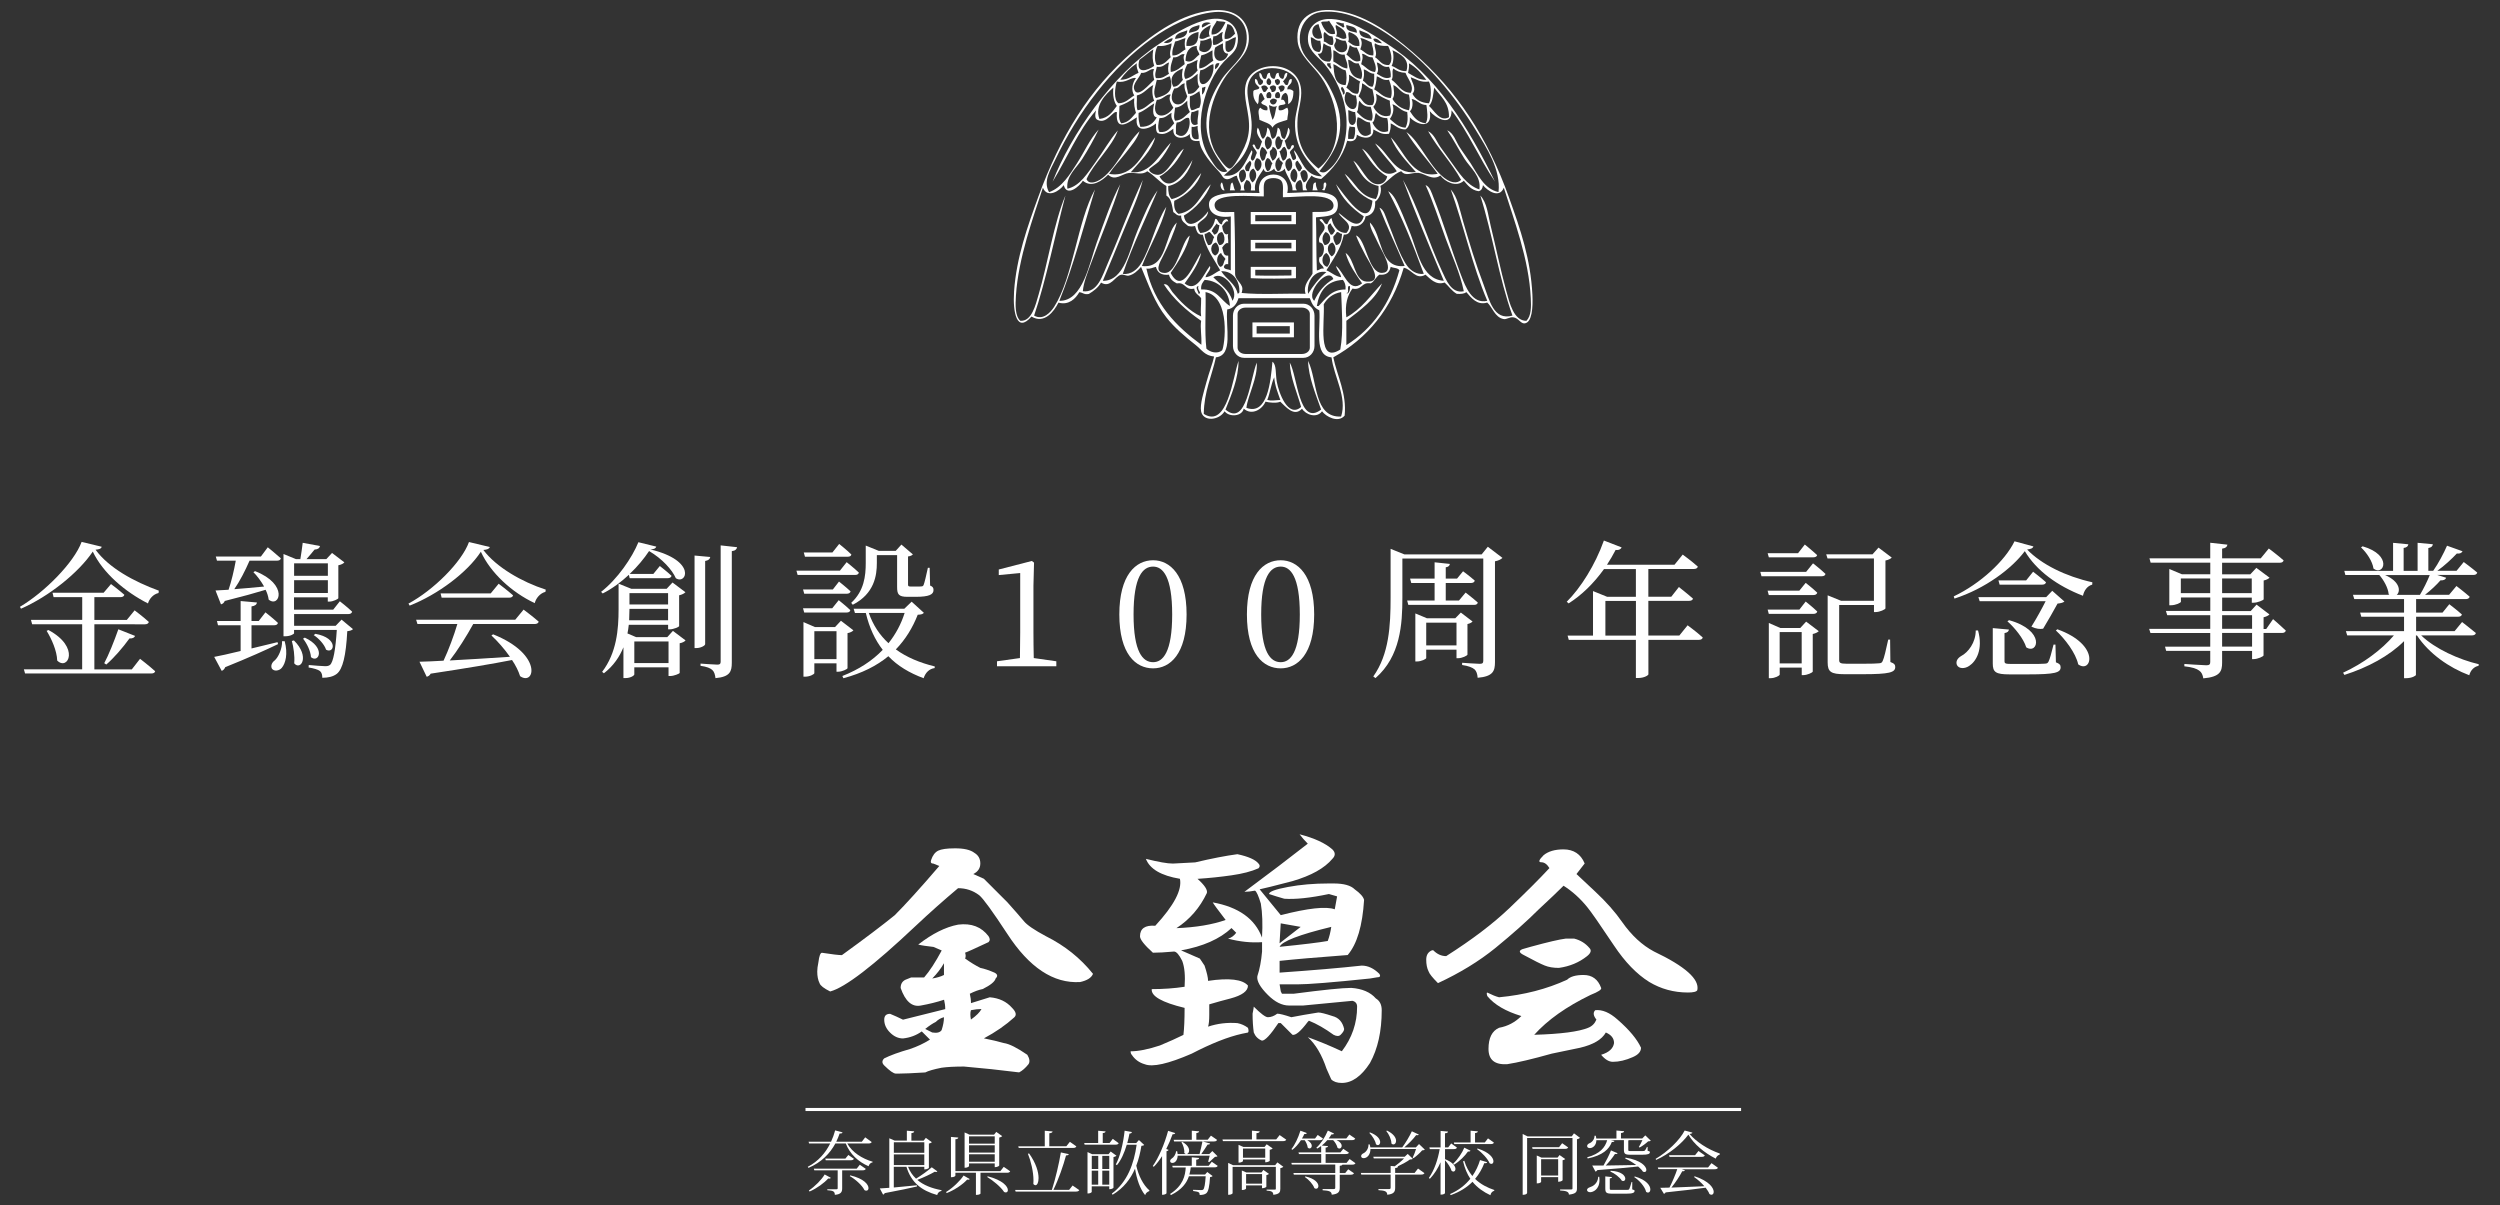 <?xml version="1.0" encoding="utf-8"?>
<!-- Generator: Adobe Illustrator 24.3.1, SVG Export Plug-In . SVG Version: 6.00 Build 0)  -->
<svg version="1.1" id="レイヤー_1" xmlns="http://www.w3.org/2000/svg" xmlns:xlink="http://www.w3.org/1999/xlink" x="0px"
	 y="0px" viewBox="0 0 551.58 265.89" style="enable-background:new 0 0 551.58 265.89;" xml:space="preserve">
<rect x="0" y="0" width="551.58" height="265.89" fill="#333333" stroke="none"/>
<style type="text/css">
	.st0{fill-rule:evenodd;clip-rule:evenodd;fill:#FFFFFF;}
	.st1{fill:#FFFFFF;}
</style>
<g>
	<g>
		<path class="st0" d="M275.95,58.88c0,0.83,0,1.66,0,2.5c3.34,0.17,7.42,0.09,9.98,0c0-0.83,0-1.66,0-2.5
			C282.6,58.88,279.28,58.88,275.95,58.88z M284.93,60.78c-2.04,0.04-5.3,0.08-7.98,0c0-0.42,0-0.83,0-1.25c2.66,0,5.32,0,7.98,0
			C284.93,59.94,284.93,60.35,284.93,60.78z"/>
		<path class="st0" d="M275.95,52.93c0,0.83,0,1.66,0,2.49c3.33,0,6.65,0,9.98,0c0-0.83,0-1.66,0-2.49
			C282.6,52.93,279.28,52.93,275.95,52.93z M284.93,54.8c-2.66,0-5.32,0-7.98,0c0-0.41,0-0.83,0-1.25c2.66,0,5.32,0,7.98,0
			C284.93,53.97,284.93,54.38,284.93,54.8z"/>
		<path class="st0" d="M275.95,46.78c0,0.9,0,1.79,0,2.69c3.33,0,6.65,0,9.98,0c0-0.9,0-1.79,0-2.69
			C282.6,46.78,279.28,46.78,275.95,46.78z M284.93,48.8c-2.66,0-5.32,0-7.98,0c0-0.45,0-0.89,0-1.34c2.66,0,5.32,0,7.98,0
			C284.93,47.91,284.93,48.35,284.93,48.8z"/>
		<path class="st0" d="M270.19,41.99c-0.31-0.46-0.3-1.23-0.57-1.73C269,40.39,269.32,42.16,270.19,41.99z"/>
		<path class="st0" d="M271.34,41.99c0.39,0,0.77,0,1.15,0c-0.31-0.46-0.31-1.23-0.58-1.73C271.35,40.45,271.55,41.42,271.34,41.99z
			"/>
		<path class="st0" d="M289.57,41.99c0.38,0,0.77,0,1.15,0c-0.2-0.5-0.47-0.94-0.38-1.73C289.48,40.23,289.82,41.4,289.57,41.99z"/>
		<path class="st0" d="M291.68,41.8c0.03,0.22,0.35,0.16,0.57,0.19c0.09-0.44,0.68-1.35,0.19-1.73
			C291.63,40.21,292.4,41.75,291.68,41.8z"/>
		<path class="st0" d="M280.75,28.17c0.55-1.12,2.04-1.29,3.26-1.73c0.02-0.83,0.48-1.97,0-2.69c-0.58,0.19-0.86,0.68-1.73,0.58
			c-0.26-0.06-0.16-0.48-0.19-0.77c0.13-0.63,1.32-0.21,1.54-0.77c-0.22-0.36-0.23-0.92-0.96-0.77c0.04-0.79,0.34-1.32,0.96-1.54
			c0.69,0.33,0.57,1.48,0.58,2.5c0.88-0.46,1.17-1.51,1.15-2.88c-0.32-0.25-0.64-0.51-1.34-0.38c-0.03-1.12,1.2-0.98,0.96-2.3
			c-0.81-0.04-0.54,1-0.96,1.34c-0.66,0.08-0.58-0.57-0.96-0.77c0.39-0.57,1-0.92,0.96-1.92c-0.81-0.04-0.54,1-0.96,1.34
			c-0.68-0.08-0.92-0.61-0.96-1.34c-0.81-0.04-0.54,1-0.96,1.34c-0.69-0.08-0.92-0.61-0.96-1.34c-0.81-0.04-0.54,1-0.96,1.34
			c-0.99,0.09-0.57-1.22-1.34-1.34c-0.14,0.97,0.28,1.38,0.77,1.73c0.09,0.61-0.24,0.79-0.58,0.96c-0.77-0.06-0.34-1.32-1.16-1.34
			c-0.2,1.17,0.58,1.35,0.96,1.92c-0.13,0.57-1.12,0.29-1.34,0.77c-0.14,1.42,0.36,2.2,0.96,2.88c0.46-0.62-0.09-2.27,0.77-2.5
			c0.39,0.31,0.48,0.92,0.77,1.35c-0.28,0.23-0.54,0.48-0.77,0.77c0.22,0.81,1.71,0.34,1.34,1.73c-0.76,0.06-1.17-0.24-1.53-0.58
			c-0.75,0.49-0.22,1.85-0.19,2.69C279.16,27.03,280.32,27.23,280.75,28.17z M279.98,23.18c0.58,0.23,1.03,0.58,1.73,0.19
			c-0.36,0.98-0.34,2.34-0.96,3.07C280.44,25.41,280.09,24.41,279.98,23.18z M280.17,22.22c0.54-0.56,0.82-0.62,1.54-0.19
			C281.71,23.26,280.31,23.48,280.17,22.22z M280.17,20.3c0.39,0.37,0.45,0.77,0.19,1.35c-0.26,0-0.51,0-0.77,0
			C279.18,21.17,279.46,20.22,280.17,20.3z M282.09,20.3c0.39,0.37,0.45,0.77,0.19,1.35c-0.25,0-0.51,0-0.77,0
			C281.1,21.17,281.37,20.22,282.09,20.3z M278.25,19.15c0.6-0.56,1.26-0.31,1.53,0.38c-0.38,0.19-0.3,0.85-0.96,0.77
			C278.55,20,278.43,19.55,278.25,19.15z M280.17,19.15c0.49-0.34,0.93-0.49,1.34,0c0.08,0.78-0.2,1.21-0.96,1.15
			C280.61,19.74,280.12,19.71,280.17,19.15z M282.09,19.15c0.49-0.34,0.93-0.49,1.34,0c0.02,0.73-0.38,1.03-0.96,1.15
			C282.52,19.74,282.04,19.71,282.09,19.15z M279.98,17.23c0.48,0.47,0.73,0.93,0.19,1.54C279.15,18.79,279.29,17.45,279.98,17.23z
			 M281.32,17.61c0.15-0.04,0.38-0.01,0.38-0.19c0.99-0.06,0.91,1.34,0,1.34C281.54,18.42,281.17,18.28,281.32,17.61z"/>
		<path class="st0" d="M270.19,90.74c0.98,1.34,3.84,1.18,4.22-0.58c1.78,1.6,4.11,0.15,4.8-1.54c0.74,0.22,2.55,0.39,3.26,0
			c1.11,1,3.05,3.51,4.8,1.54c0.78,1.34,3.25,2.21,4.41,0.58c0.86,1.18,3.56,2.65,4.99,0.96c0.51-4.88-1.64-8.71-2.5-12.86
			c7.55-4.22,12.89-10.65,15.54-19.77c1.75,0.29,2.67,2.81,4.8,1.53c1.01,0.87,2.28,2.42,4.22,1.73c0.92,0.81,1.57,1.88,2.68,2.5
			c0.89,0.06,1.66,0,2.11-0.38c1.03,1.16,2.34,3.01,4.61,2.3c1.11,0.94,1.66,3.3,3.64,3.65c0.63,0.11,1.27-0.49,2.11-0.39
			c1.12,0.13,1.63,1.43,2.49,1.34c1.68-0.16,1.86-3.58,1.73-6.33c-0.39-7.82-2.59-14.27-5.18-21.5
			c-4.73-13.17-11.36-23.49-21.29-32.06c-5-4.32-10.99-8.63-17.46-9.21c-4.6-0.42-8.42,1.64-7.87,6.91
			c0.32,3.06,3.46,5.36,5.18,7.87c3.77,5.5,5.74,15-0.58,20.16c-3.13-2.53-4.99-5.74-4.6-11.13c0.14-1.99,0.98-4.17,0.77-6.33
			c-0.65-6.62-10.47-6.52-12.09-1.54c-1.03,3.17,0.9,6.6,0.57,10.56c-0.14,1.74-0.75,3.37-1.54,4.8c-0.68,1.23-1.94,3.61-2.69,3.65
			c-0.89,0.04-2.75-2.9-3.07-3.45c-3.25-5.74-0.62-12.93,2.3-17.08c1.93-2.74,4.91-4.51,4.99-8.06c0.08-4.12-2.98-6.86-8.06-6.33
			c-6.74,0.69-12.74,4.96-17.46,9.02c-9.68,8.33-16.12,18.89-20.91,32.06c-2.43,6.66-4.87,13.54-5.37,20.92
			c-0.32,4.74,0.62,9.29,3.84,5.56c2.83,1.72,4.98-1.12,5.95-3.07c2.28,0.63,3.78-0.87,4.6-2.3c0.78,0.05,1.05,0.61,2.11,0.38
			c1.08-0.65,2.06-1.4,2.69-2.5c2.11,1.29,3.06-1.42,4.41-1.73c0.58-0.14,1.18,0.32,1.73,0.19c1.09-0.26,1.9-1.04,2.69-1.92
			c1.7,4.04,2.95,7.81,5.57,11.13c1.79,2.28,4.08,4.21,6.52,6.14c1.33,1.05,1.93,2.29,4.03,2.5c-0.33,1.52-1.13,3.52-1.73,5.76
			c-0.52,1.95-1.45,4.75-1.15,6.33C265.46,93.09,268.93,92.81,270.19,90.74z M265.59,91.32c0.07-4.98,1.78-8.33,2.68-12.48
			c3.91-0.44,2.09-6.62,2.49-10.56c1.4-0.19,2.13-1.27,2.49-2.49c0,0,13.46,0,15.73,0c0.58,1.57,1.02,2.13,2.11,2.69
			c0.33,4.02-1.3,10,2.69,10.37c0.51,4.24,3.5,8.8,2.11,13.05c-6.08,0.32-5.18-8-7.29-12.28c0.1,3.67,1.74,7.47,2.88,10.75
			c-4.93,3.79-5.19-7.34-6.91-10.37c0.08,3.25,1.63,6.69,2.5,9.79c-2.87,2.52-4.93-3.1-5.37-5.57c-0.31-1.69-0.02-3.76-0.96-4.41
			c-0.38,4.31-1.08,11.93-5.75,10.17c0.37-2.85,2.51-6.55,2.3-9.98c-1.43,3.36-2.21,14.33-6.91,10.37c1.28-3.14,2.9-6.95,2.88-10.75
			C272,83.17,270.83,94.62,265.59,91.32z M279.6,88.24c0.63-1.55,0.84-3.5,1.53-4.99c0.16,1.95,0.81,3.42,1.35,4.99
			C281.05,88.31,280.62,88.49,279.6,88.24z M266.17,76.92c-0.44-3.79-0.07-8.38-0.19-12.48c5.66,1.14,4.22,12.03,3.65,12.86
			C268.62,78.14,266.99,77.74,266.17,76.92z M292.06,67.13c0.81-1.37,1.99-2.36,3.84-2.68c0.12,3.71,0.55,8.52-0.19,12.67
			C290.56,80.39,292.32,71.2,292.06,67.13z M252.93,59.26c0.97,0.13,1.4-0.26,2.11-0.38c0.31,1.22,1.15,1.92,2.88,1.73
			c0.21,1,0.93,1.5,1.73,1.92c2-0.35,1.72,1.6,3.83,1.15c0.1,1.12,1.04,1.39,1.53,2.11c0.01,1.77-0.17,2.8,0,4.03
			c-2.57-1.14-4.73-3.44-6.33-5.37c-0.53-0.64-0.92-1.94-1.92-1.73c2.15,3.28,5.03,5.84,8.25,8.06c-0.24,1.67,0.15,3.21,0.05,5.29
			C259.56,72.04,254.63,67.09,252.93,59.26z M297.05,70.78c2.96-2.29,6.64-4.87,7.86-8.25c-2.48,2.63-4.54,5.69-7.86,7.48
			c-0.36-2.92,0.26-4.86,1.34-6.34c2.17,0.45,1.93-1.52,4.03-1.15c0.84-0.43,1.14-1.42,1.92-1.92c1.57,0.17,2.25-0.56,2.49-1.73
			c0.6,0.3,1.61,0.19,1.92,0.77c-2.03,7.37-5.93,12.88-11.7,16.51C297.05,74.36,297.05,72.57,297.05,70.78z M229.14,65.02
			c-0.67,2.27-1.49,5.94-4.03,5.76c-1.17-1.07-1.09-3.47-0.96-5.57c0.52-8.29,3.83-17.28,5.95-23.8c0.97,2.42,3.65,0.75,4.6-0.57
			c0.68,2.72,3.5,0.24,4.22-0.96c1.96,1.7,4.33-0.09,5.57-1.34c1.55,1.54,3.07-0.23,4.6-0.38c1.41-0.14,2.88,0.56,4.03-0.38
			c1.57,0.92,2.64,2.34,4.22,3.26c0,0.71,0,1.41,0,2.11c1.09,0.64,1.26,2.2,1.53,3.64c0.54,0.3,0.76,0.91,1.73,0.77
			c-0.05,1.33,0.88,1.67,1.53,2.3c0.76,0.14,0.77,0.14,1.54,0c0.34,0.87,0.37,2.06,1.72,1.92c0.71,3.19,2.45,5.36,3.84,7.87
			c-1.13,0.46-1.84,1.35-3.26,1.53c0.14-0.88,1.38-1.68,0.96-2.49c-1.29,1.64-2.85,6.05-5.56,3.84c1.39-1.94,3.22-4.46,3.64-6.72
			c-1.49,1.97-4.05,9.55-6.72,4.41c1.64-2.38,3.6-5.48,4.22-8.25c-1.84,1.16-2.73,8.36-5.57,8.25c-2.39-0.08-1.02-2.4-0.38-3.64
			c1.21-2.34,2.69-5.72,3.07-7.49c-2.83,2.82-2,10.27-7.68,9.6c1.66-4.35,4.34-8.71,5.37-13.05c-2.32,3.49-3.38,8.93-5.57,12.48
			c-0.75,1.23-2.18,2.56-4.03,2.3c2.19-6.39,5.36-12.81,7.68-18.42c-1.75,2.36-3.01,5.55-4.41,8.83
			c-1.73,4.04-2.86,11.19-7.67,11.13c1.54-3.62,3.08-7.42,4.61-11.13c1.54-3.76,3.28-7.41,4.22-11.13
			c-2.46,5.08-5.16,12.48-7.67,18.23c-1.26,2.88-2.27,6.74-5.57,6.33c0.17-1.99,1.02-4.01,1.73-5.95
			c2.18-5.95,4.79-12.06,6.52-17.66c-1.86,3.41-3.39,7.92-5.18,12.86c-1.61,4.45-3.01,12.98-8.25,12.86
			c3.08-7.6,5.51-16.88,7.86-24.57c-3.88,6.97-4.84,19.45-9.02,25.91c-0.76,1.18-2.43,3.06-4.41,1.92
			c2.61-7.62,4.77-18.39,6.91-26.49C232.59,48.9,231.18,58.07,229.14,65.02z M332.35,64.25c-1.38-5.05-2.31-9.8-3.45-14.39
			c-0.63-2.53-0.78-5.11-2.3-6.72c2.7,8.5,4.11,18.28,7.1,26.49c-4.18,1.2-5.11-3.52-6.33-6.72c-1.78-4.66-3.22-9.48-4.6-14.2
			c-0.77-2.61-1.16-5.24-2.69-6.91c2.88,7.99,4.8,16.95,8.06,24.57c-3.31,0.79-4.81-3.1-5.75-5.57c-2.28-5.99-3.92-11.75-6.14-17.27
			c-0.38-0.95-0.75-2.37-1.73-2.69c1.69,3.69,2.98,7.77,4.41,11.71c1.44,3.97,3.25,7.78,4.03,11.71c-2.76,0.58-3.92-2.54-4.8-4.42
			c-3.04-6.51-5.33-14.4-8.63-20.15c2.62,7.04,5.98,15,9.02,22.26c-5.05-0.33-5.72-6.58-7.67-11.13c-0.66-1.53-1.25-3.17-1.92-4.61
			c-0.69-1.49-1.38-3.26-2.69-4.03c3.04,5.66,5.52,11.87,7.86,18.23c-1.57,0.23-2.91-0.74-3.64-1.73c-1.76-2.38-3.2-7.11-4.41-9.98
			c-0.43-1.02-0.74-2.49-1.73-2.88c1.73,4.41,3.74,8.55,5.56,12.86c-5.7,0.7-4.83-6.81-7.67-9.6c-0.01,1.32,1.07,2.91,1.92,4.8
			c0.7,1.55,3.8,6.23,0.77,6.33c-3.09,0.11-3.58-7.61-5.75-8.25c0.48,1.27,1.2,2.68,2.11,4.41c0.97,1.86,4.1,6.05,0.19,5.76
			c-2.74-0.2-2.53-4.95-4.6-6.33c0.75,2.7,2.24,4.67,3.64,6.72c-2.91,2.36-4-2.61-5.76-3.84c0.22,0.99,0.95,1.49,1.15,2.49
			c-1.37-0.22-2.14-1.06-3.26-1.53c1.47-2.44,3.17-4.64,3.84-7.87c1.31,0.09,1.45-0.98,1.73-1.92c1.56,0.42,2.85-0.61,3.07-2.11
			c1.5-0.29,2.23-1.35,2.11-3.26c0.91-0.53,1.57-2.22,1.15-3.45c1.7-0.92,2.7-2.54,4.6-3.26c1.03,1.28,2.35,0.22,3.84,0.38
			c1.46,0.16,3.1,1.8,4.8,0.58c0.99,1.33,3.49,2.73,5.18,1.15c0.86,1,1.63,2.07,3.26,2.31c0.63-0.13,0.87-0.67,0.96-1.34
			c0.99,1.26,3.63,3.04,4.6,0.57c2.24,7.16,5.55,15.74,5.95,24.38c0.09,1.88,0.13,3.86-0.96,4.99
			C333.95,70.79,333.04,66.78,332.35,64.25z M265.02,63.87c-0.11-1.07,0.34-1.58,0.77-2.12c3.44,0.21,5.46,2.85,5.56,5.76
			C269.29,66.24,268.52,63.69,265.02,63.87z M296.29,61.75c0.39,0.51,0.67,1.13,0.58,2.12c-3.23-0.03-4.34,2.06-5.95,3.65
			c-0.13,0-0.26,0-0.38,0C291.09,64.24,292.67,61.98,296.29,61.75z M267.7,61.18c2.22-1.57,5.83,2.92,4.22,5.19
			C271.21,63.94,269.26,62.76,267.7,61.18z M294.18,61.57c-1.92,1.08-3.26,2.75-4.22,4.8C287.93,64.61,293.12,58.64,294.18,61.57z
			 M264.44,63.1c-0.46,0.9,0.92,1.58,0,1.73C264.46,64.37,263.48,63.28,264.44,63.1z M269.43,59.83c2.82-0.06,4.11,2.4,4.03,4.61
			c-0.04,0.21-0.21,0.29-0.38,0.38C272.54,62.49,270.53,61.62,269.43,59.83z M274.03,64.25c0.5-1.61-1.53-2.3-1.53-3.84
			c0-4.25,0-8.88-0.19-13.63c-1.56-0.1-4.23,0.55-4.34-1.53c0.06-2.85,8.54-1.84,10.86-1.92c0.07-1.22-0.23-2.79,0.39-3.46
			c0.68-0.77,2.77-0.77,3.45,0c0.63,0.71,0.31,2.38,0.38,3.65c3.92-0.03,10.89-1.12,11.17,1.75c0.07,1.86-2.95,1.41-4.64,1.5
			c0,4.55,0,9.09,0,13.63c-0.7,1.26-2.14,2.46-1.53,4.42c-4.67-0.13-9.85,0.26-14.2-0.19C273.99,64.59,274.06,64.47,274.03,64.25z
			 M292.64,60.03c-1.61,1.33-2.91,2.97-4.03,4.8C288.19,62.28,289.97,59.46,292.64,60.03z M297.82,63.1
			c0.17,0.82-0.3,1.98-0.77,1.54C297.91,64.72,296.92,62.97,297.82,63.1z M279.6,37.76c-0.64-0.83-0.72-2.12,0-2.88
			c0.71,0.06,0.72,0.81,1.15,1.15C280.31,36.55,280.51,37.72,279.6,37.76z M281.13,37.19c0.29,1.24,1.93,0.7,2.3,0
			c0.42,1.72,1.86,3.14,1.73,4.8c0.32,0,0.64,0,0.96,0c-0.6-0.97-0.21-1.97,0.77-2.3c0.62,0.6,0.44,1.62,0.57,2.3
			c0.32,0,0.64,0,0.96,0c-0.9-1.26,0.39-2.35,0.96-3.26c0.46,0.5,1.27,0.65,2.11,0.77c2.56-2.17,4.7-4.77,5.76-8.45
			c1.06,0.35,2.12-0.08,2.11-1.34c1.25,0.91,3.74,1.19,3.64-1.15c1.02,0.45,1.72,1.22,3.45,0.96c0.26-0.63,0.45-1.34,0.38-2.3
			c1.08,0.45,1.73,1.34,3.26,1.34c0.74-0.47,1.04-1.39,0.96-2.69c1.35,1.54,5.1,2.95,4.41-1.34c1.06,1.34,4.86,3.78,4.8-0.19
			c3.68,4.77,6.16,10.72,9.59,15.74c-5.91-12.06-12.83-23.41-23.98-30.52c-3.15-2.01-8.16-5.53-12.85-5.37
			c-2.49,0.09-4.8,1.79-4.41,4.99c0.27,2.22,2.48,3.61,3.64,4.99c2.21,2.61,4.46,6.96,4.8,11.71c0.34,4.78-1.1,9.33-3.84,11.52
			c-0.5,0.4-1.13,1.01-2.11,0.38c2.48-3.12,4.48-5.94,4.6-10.17c0.1-3.32-1.24-6.33-2.49-8.64c-1.49-2.75-3.65-4.43-5.18-6.53
			c-2.64-3.63-0.97-9.27,3.45-9.79c6.03-0.72,12.34,3.22,15.92,5.76c7.38,5.24,13.58,12.74,18.23,20.34
			c2.33,3.82,5.55,8.68,4.99,13.63c-3.23-0.71-4.58-3.95-6.14-6.34c-0.8-1.23-1.71-2.42-2.49-3.65c-0.81-1.27-1.23-2.98-2.69-3.65
			c1.4,2.03,2.48,4.22,3.84,6.34c1.26,1.96,3.71,3.82,3.26,6.72c-2.88-0.97-4.5-3.71-6.14-5.95c-0.82-1.12-1.69-2.32-2.49-3.46
			c-0.83-1.18-1.32-2.77-2.69-3.45c2.15,3.86,5.15,6.87,7.29,10.75c-0.94,0.93-2.27,0.48-3.07,0c-3.62-2.17-5.96-8.49-9.01-10.56
			c2.03,3.35,4.66,6.09,6.91,9.22c-5.74,1.1-7.4-5.11-10.36-8.06c1.28,3.14,3.51,5.31,5.56,7.68c-4.94,0.59-5.97-4.38-9.02-6.33
			c1.36,2.17,3.66,4.39,4.8,6.14c-3.82,2.41-5.12-3.65-7.67-4.99c1.57,2.33,3.02,4.78,5.56,6.14c-0.31,1.2-1.09,1.74-2.11,1.72
			c-2.42-0.02-3.67-4.18-5.37-5.18c1.37,2.34,2.47,4.96,5.56,5.56c0.08,1.23-0.15,2.15-0.58,2.88c-3.67-0.49-4.53-3.79-6.9-5.57
			c1.48,2.55,3.3,4.76,6.14,5.95c-0.76,7.33-6.66-2.06-8.06-3.65c1.27,3.15,3.52,5.31,6.14,7.1c-1.1,3.79-4.49-0.15-5.56-0.77
			c0.57,1.41,3.55,2.39,1.73,4.42c-2.15,0.05-3.07-1.99-3.26-3.26c-0.57,0.2-0.67,0.86-0.96,1.34c-0.88,0.11-0.85-1.7-1.73-0.96
			c0.38,0.51,1.15,0.88,1.15,1.73c0,1-1.67,1.79-1.15,3.26c1.48,0.06,1.17,3.08,0,3.27c-0.42,1.57,0.79,1.51,0.96,2.5
			c-0.8-0.16-0.9,0.37-1.53,0.39c-0.16-3.99-0.08-7.7-0.19-11.71c2.45-0.25,4.53-0.2,4.8-2.3c0.55-4.37-6.48-3.12-11.13-3.07
			c1.17-5.43-7.31-5.43-6.14,0c-3.85,0.01-10.89-0.57-11.13,2.3c-0.16,1.97,1.59,3.32,4.8,2.88c0,3.96,0,7.93,0,11.9
			c-0.46-0.31-1.4-0.14-1.53-0.77c0.22-0.77,0.77-0.65,0.96-0.58c0-0.64,0-1.28,0-1.92c-1.18,0.16-1.02-1.03-1.34-1.73
			c0.38-0.63,1.03-1.29,1.34-0.96c0.08-1.06-0.21-1.33,0-2.11c-0.88,0.54-1.24-0.86-1.34-1.72c0.48-0.54,0.97-1.35,1.34-0.96
			c-0.14-1.21-1.46-0.19-1.34,0.58c-0.88,0.11-1-1.55-1.54-1.15c-0.37,1.75-1.3,2.92-3.26,3.07c-0.34-0.48-0.66-1.01-0.58-1.92
			c0.73-1,2.18-1.28,2.3-2.88c-0.91,1.45-4.7,4.91-5.37,0.96c2.64-1.52,5.03-4.31,5.95-6.91c-2.28,2.27-3.21,5.88-7.1,6.53
			c-0.8-0.48-1.09-1.47-0.96-2.88c2.69-1.22,5.25-3.57,5.95-6.14c-1.86,2.23-3.2,4.99-6.52,5.76c-0.63-0.59-0.8-1.63-0.77-2.88
			c2.99-0.6,4.73-3.44,5.37-5.76c-1.3,2.18-4.83,7.94-7.29,3.65c2.43-1.28,4.4-4.04,5.37-6.14c-1.75,1.19-3.49,5.56-5.56,5.76
			c-1,0.1-2.12-0.62-2.11-1.15c0-0.25,1.76-1.34,2.11-1.73c1.06-1.18,2.34-3.23,2.69-4.23c-2.42,2.53-4.52,7.12-8.82,6.53
			c1.94-2.28,4.67-4.8,5.37-7.68c-2.64,3.21-4.57,9.07-10.17,8.06c1.01-1.58,2.44-3.05,3.65-4.6c1.19-1.54,2.58-3.08,3.07-4.8
			c-2.94,2.71-5.35,8.68-8.82,10.75c-0.58,0.35-2.31,1.16-2.88-0.19c1.55-3.48,5.67-7.15,6.91-10.75c-1.8,2.08-3.26,4.74-4.99,7.1
			c-1.67,2.28-3.35,5.17-6.14,5.76c-0.35-2.78,2.03-4.58,3.26-6.53c1.33-2.1,2.55-4.26,3.64-6.53c-1.97,2.13-3.17,4.96-4.8,7.49
			c-1.55,2.4-3.26,5.29-6.14,6.34c-1.41-2.41,0.35-5.02,1.34-7.11c5.05-10.62,12.44-20.41,21.49-26.87
			c3.51-2.51,8.68-5.31,13.62-5.76c4.76-0.43,7.64,2.31,7.1,6.72c-0.43,3.48-3.9,5.63-5.56,8.26c-1.11,1.74-2.27,3.79-2.88,6.33
			c-1.43,5.99,1.16,10.05,4.22,13.82c-1.8,0.8-2.96-1.57-3.84-2.88c-4.35-6.55-0.94-16.98,3.07-21.3c1.11-1.2,2.45-2.02,2.88-3.46
			c0.66-2.23-0.16-4.26-1.54-5.18c-4.48-3-12.67,2.79-15.73,4.8c-10.28,6.77-19.34,19.91-23.4,30.33
			c3.22-5.22,5.62-11.26,9.59-15.74c-0.18,0.76-0.38,1.83,0.38,2.11c2,1,3.41-2.17,4.22-1.73c-0.43,5.06,3.37,1.66,4.41,1.15
			c-0.58,3.74,2.85,2.53,4.22,1.35c0,0.84-0.07,1.74,0.38,2.11c1.43,0.68,2.64-0.4,3.45-0.96c-0.24,2.58,2.55,2.32,3.65,1.15
			c-0.12,1.34,0.71,1.72,2.11,1.54c0.13,2.28,2.91,5.32,4.41,6.91c0.58,0.62,0.7,1.4,1.54,1.54c0.82,0.13,1.47-0.66,2.3-0.77
			c0.22,1.35,1.29,2.2,0.76,3.26c0.32,0,0.64,0,0.96,0c-0.41-1.01-0.01-1.61,0.39-2.3c1.23,0.19,1.09,1.68,0.96,2.3
			c0.32,0,0.64,0,0.96,0c-0.34-1.93,1.08-3.45,1.92-4.8C278.96,38.56,280.71,37.72,281.13,37.19z M282.28,34.69
			c-0.14,0.85,0.62,0.79,0.77,1.34c-0.44,0.52-0.23,1.69-1.15,1.73C281.06,36.89,281.25,35.19,282.28,34.69z M269.43,55.81
			c0.15,0.62,0.69,0.84,0.96,1.34c-0.48,0.48-0.3,1.61-1.15,1.73C268.24,58.15,268.32,56.32,269.43,55.81z M292.64,55.81
			c0.99,0.79,1.1,2.03,0.19,3.07C291.38,58.51,291.51,56.35,292.64,55.81z M293.99,53.5c0.89,0.76,0.96,2.48-0.19,3.07
			C292.79,55.77,292.52,53.96,293.99,53.5z M268.28,53.5c0.84,0.75,1.01,2.35-0.19,2.88C266.89,55.78,266.96,53.87,268.28,53.5z
			 M265.78,51.58c0.56,0.05,0.59-0.44,1.15-0.38c0.3,0.41,0.69,0.72,0.96,1.15c-0.47,0.55-0.2,1.84-1.34,1.73
			C266.18,53.36,265.79,52.66,265.78,51.58z M269.62,51.2c0.71,0.7,0.9,2.83-0.58,2.88C268.28,53.28,268.22,51.33,269.62,51.2z
			 M292.45,51.2c1.35,0.29,1.48,2.72-0.19,2.88C291.54,53.09,291.66,51.99,292.45,51.2z M294.18,52.16
			c0.29-0.29,0.57-0.58,0.77-0.96c0.56-0.05,0.59,0.43,1.15,0.38c-0.11,1.16-0.17,2.38-1.34,2.5
			C294.5,53.5,294.13,53.03,294.18,52.16z M267.32,51.01c0.29-0.67,0.73-1.19,1.15-1.73c0.08,0.24,0.25,0.39,0.57,0.38
			c-0.13,0.96-0.25,1.93-1.15,2.12C267.7,51.52,267.58,51.2,267.32,51.01z M293.6,49.28c0.17,0.72,0.78,1.01,0.96,1.73
			c-0.38,0.19-0.3,0.85-0.96,0.77C293.1,51.06,292.4,49.64,293.6,49.28z M274.42,37.38c0.82,0.82,0.61,2.53-0.58,2.88
			C273.3,39.24,272.91,37.62,274.42,37.38z M276.53,37.19c0.91,0.85,0.84,2.3-0.19,3.07C275.48,39.47,275.31,37.69,276.53,37.19z
			 M285.54,37.19c0.97,0.66,0.84,2.13,0.19,3.07C284.36,39.82,284.41,37.74,285.54,37.19z M286.89,38.15
			c1.25-2.04,2.56,1.5,0.77,2.11C287.25,39.7,286.98,39.01,286.89,38.15z M276.14,28.36c0.24-4.15-1.87-7.77-0.38-10.75
			c1.97-3.97,9.77-3.17,10.74,1.15c0.66,2.94-0.69,5.81-0.77,8.06c-0.2,5.69,2.69,8.89,5.95,12.09c-3.92-0.05-4.38-3.56-6.14-5.76
			c-0.15,0.7,1.01,1.8,0,2.11c-0.47,0.4-0.64-1.14-0.96-1.53c-0.03-0.74,1.34-1.08,0.77-1.73c-0.77-0.07-0.3,1.11-1.15,0.96
			c-0.47-0.42-0.48-1.31-0.77-1.92c0.67-0.4,1.67-2.14,0.77-2.88c-0.12,0.97-0.38,1.79-0.77,2.49c-1.25-0.09-0.52-2.17-1.53-2.49
			c-0.19,1.03-0.21,2.22-1.15,2.49c-0.63-0.59-0.3-2.13-1.15-2.49c-0.09,1.06-0.28,2.02-0.96,2.49c-0.68-0.54-0.56-1.87-1.15-2.49
			c-0.59,1.21,0.46,2.31,0.96,3.07c-0.29,0.54-0.35,1.31-0.77,1.73c-0.89,0.15-0.58-1.58-1.34-0.96c0.18,0.72,0.78,1.01,0.96,1.73
			c-0.32,0.57-0.35,1.44-0.96,1.73c-1-0.58,0.41-1.65-0.19-2.3c-1.36,2.42-2.46,6.11-6.14,5.57
			C273.13,36.03,275.83,33.79,276.14,28.36z M275.76,35.46c0.77,0.59-0.12,1.44-0.19,2.3c-0.19,0-0.38,0-0.57,0
			C274.2,36.92,275.21,36.06,275.76,35.46z M277.3,34.89c1.41,0.26,1.29,2.27,0.19,2.88C276.55,37.21,276.59,35.61,277.3,34.89z
			 M284.58,34.89c0.7,0.7,0.82,2.58-0.38,2.88C283.41,36.84,283.2,35.27,284.58,34.89z M286.31,35.46c0.29,0.61,0.85,0.94,0.96,1.73
			c-0.37,0.08-0.15,0.74-0.77,0.58C286.09,37.23,285.27,35.77,286.31,35.46z M278.45,32.39c0.56,0.28,0.95,0.72,1.15,1.35
			c-0.54,0.42-0.2,1.72-1.15,1.73C277.84,34.44,277.76,33.37,278.45,32.39z M280.17,33.35c0.22-0.3,0.62-0.4,0.58-0.96
			c1.43,0.37,1.27,2.52,0,3.07C280.47,34.85,280.09,34.33,280.17,33.35z M282.28,33.35c0.6-0.11,0.51-0.9,1.15-0.96
			c0.72,0.72,0.84,2.77-0.39,3.07C282.65,34.9,282.56,34.03,282.28,33.35z M279.6,30.09c1.37,0.27,1.33,2.46,0,2.88
			C278.93,32.23,278.84,30.78,279.6,30.09z M281.9,30.09c0.79-0.15,0.36,0.92,1.15,0.77c-0.28,0.8-0.22,1.96-1.15,2.11
			C281.24,32.23,281.14,30.78,281.9,30.09z M262.91,27.98c0.62,0.11,0.89-0.13,1.34-0.19c-0.11,1.14,0.34,1.71,0.19,2.88
			C262.63,31.07,262.92,29.37,262.91,27.98z M297.82,27.78c0.08,0.43,1.02,0.01,1.15,0.39c0.06,1.01-0.01,1.91-0.38,2.49
			c-0.38,0-0.77,0-1.15,0C297.43,29.57,297.51,28.56,297.82,27.78z M259.45,29.51c0.01-0.89-0.09-1.87,0.19-2.5
			c1.16,0.08,1.83-1.36,2.68-0.96C262.96,27.71,261.63,31.3,259.45,29.51z M299.55,25.86c1.07,0.21,1.46,1.1,2.69,1.15
			c0.16,0.73,0.25,1.54,0.19,2.5C300.4,31.15,298.79,28.22,299.55,25.86z M255.81,26.05c1.35,0.08,1.8-0.75,2.68-1.15
			c-0.23,1.18,0.29,1.63,0.58,2.3c-0.86,0.86-1.33,2.12-3.26,1.92C255.33,28.29,255.59,27.15,255.81,26.05z M302.81,27.02
			c0.61-0.35,0.43-1.48,0.77-2.11c0.53,0.69,1.27,1.17,2.49,1.15c0.21,0.81,0.22,1.83,0.19,2.88
			C304.53,29.61,303.29,28.22,302.81,27.02z M306.64,26.25c0.58-0.77,1.07-1.97,0.58-3.26c1.26,0.41,1.85,1.48,3.26,1.73
			c0.12,1.12,0.21,2.25-0.38,3.46C308.42,28.06,307.63,27.05,306.64,26.25z M251.59,27.98c-0.26-0.89-0.48-1.82-0.38-3.07
			c1.35-0.5,2.28-1.43,3.45-2.11c-0.22,0.83-0.58,3.02,0.57,3.07C254.55,27.1,253.57,28.04,251.59,27.98z M262.91,24.71
			c0.69,0.05,0.92-0.35,1.53-0.38c0.03,1.12-0.33,1.84-0.19,3.07C262.58,28.23,262.51,25.94,262.91,24.71z M297.44,24.33
			c0.61,0.03,0.84,0.44,1.54,0.38c0.15,1.03,0.49,2.6-0.58,2.88C297.14,27.44,297.65,25.53,297.44,24.33z M247.37,27.21
			c-0.74-1.09-0.37-2.22-0.38-3.84c1.22-0.44,2.3-1.03,3.26-1.73c-0.12,1.34,0.1,2.33,0.38,3.26
			C249.74,25.87,249.05,27.03,247.37,27.21z M311.06,24.52c0.61-0.35,0.76-1.96,0.39-2.69c1.31,0.22,1.75,1.32,3.26,1.34
			c0.15,1.16,0.49,3.18-0.19,4.03C312.7,26.98,311.86,25.77,311.06,24.52z M259.26,23.75c1.29-0.12,1.94-0.87,2.69-1.53
			c-0.06,1.08,0.22,1.83,0.58,2.49c-0.97,0.76-1.62,1.84-3.26,1.92C258.79,25.87,259.22,24.61,259.26,23.75z M299.36,24.71
			c0.45-0.57,0.23-1.82,0.57-2.49c0.54,0.74,1.15,1.41,2.5,1.34c0.2,0.82,0.69,2.17,0.19,3.07
			C300.99,26.53,300.24,25.55,299.36,24.71z M242.57,26.25c-1.13-2.98,1.4-5.46,3.07-6.91c-0.16,1.76,0.1,3.1,0.77,4.03
			C245.46,24.66,244.58,26.01,242.57,26.25z M315.28,23.37c0.86-0.86,0.91-2.55,1.15-4.03c1.35,1.91,3.32,3.21,3.26,6.52
			C317.69,26.98,316.42,24.35,315.28,23.37z M255.23,22.03c1.31,0.03,2.14-1.44,3.07-1.15c-0.68,1.07,0.22,2.21,0.58,2.88
			C257.23,26.37,253.65,26.24,255.23,22.03z M303,23.56c0.63-0.72,0.9-1.68,0.58-2.88c0.97,0.56,1.96,1.11,3.07,1.54
			c-0.08,1.1,0.54,2.33,0,3.26C304.94,26.07,303.57,24.74,303,23.56z M250.82,21.06c1.62-0.36,2.31-1.66,3.64-2.3
			c-0.41,1.03-0.18,2.62,0.19,3.46c-1.25,0.67-1.97,1.87-3.65,2.11C250.61,23.58,250.92,22.12,250.82,21.06z M262.52,21.26
			c0.84-0.24,1.47-0.71,2.11-1.15c0.24,1.39,0.55,2.35,0,3.64c-0.67,0.11-1.02,0.52-1.73,0.58
			C262.34,23.74,262.56,22.37,262.52,21.26z M297.05,20.3c0.97-0.02,1.07,0.85,2.11,0.77C300.45,26.53,295.28,23.48,297.05,20.3z
			 M307.22,21.83c0.6-0.8,0.28-1.96,0.19-3.07c1.3,0.55,1.74,1.97,3.45,2.11c0.22,0.94,0.34,2.54,0,3.46
			C309.13,24.02,307.96,23.14,307.22,21.83z M259.07,19.53c1.18,0.03,1.3-1.01,2.3-1.15c-0.17,1.32,0.31,1.99,0.58,2.88
			C260.76,24.33,257.15,23.22,259.07,19.53z M299.74,21.26c0.39-0.83,0.81-1.62,0.77-2.88c0.86,0.36,1.36,1.06,2.3,1.34
			c0.18,1.05,0.77,2.59,0,3.45C300.86,23.46,300.7,21.96,299.74,21.26z M246.79,22.79c-1.17-0.78-0.79-3.46-0.38-4.8
			c1.98,0.44,3.09-1.01,4.22-0.77c-0.8,1.07-1.14,2.63-0.38,3.84C249.16,21.7,248.45,22.73,246.79,22.79z M311.63,20.68
			c1.02-1.1-0.17-2.58-0.39-3.65c1.25,0.42,2.11,1.22,4.03,0.96c0.57,1.05,0.57,3.75,0,4.8C313.48,22.68,312.27,21.96,311.63,20.68z
			 M255.04,21.64c-0.84-1.08-0.03-2.84,0.19-4.03c1.45,0.23,1.86-0.57,2.88-0.77C259.1,20.02,257.72,20.92,255.04,21.64z
			 M303.19,19.72c0.35-0.8,0.47-1.83,0.58-2.88c0.88,0.28,1.31,1,2.69,0.77c0.41,0.96,0.87,2.79,0.38,4.03
			C305.1,21.53,304.39,20.37,303.19,19.72z M265.21,19.34c0.36,0.04,0.42-0.21,0.77-0.19c-0.11,0.71-0.28,1.38-0.77,1.73
			C265.21,20.36,265.21,19.85,265.21,19.34z M296.09,19.15c0.35,0.15,1.07,1.59,0.19,1.73C296.46,20.17,295.45,19.68,296.09,19.15z
			 M261.75,17.8c1.11-0.24,1.72-0.96,2.49-1.53c-0.03,1.12-0.08,2.25,0.39,2.88c-0.65,0.69-1.02,1.67-2.5,1.54
			C262.04,19.69,261.61,19.04,261.75,17.8z M297.05,19.34c0.38-0.77,0.73-1.57,0.57-2.88c0.89,0.46,1.58,1.11,2.49,1.54
			c-0.42,0.67-0.01,2.17-0.58,2.69C298.2,20.75,297.83,19.84,297.05,19.34z M250.24,19.72c-0.41-1.27,1.15-2.45,1.54-3.65
			c1.29,0.19,2.07-1.13,2.88-0.77c-0.43,0.44-0.15,1.81,0,2.3C253.67,18.44,250.95,21.88,250.24,19.72z M307.03,17.61
			c0.51-0.88-0.05-1.65,0.38-2.5c0.66,0.55,1.52,0.91,2.69,0.96c0.48,1.35,2.02,2.89,1.15,4.41
			C308.99,20.39,308.48,18.53,307.03,17.61z M260.99,15.11c-0.17,0.75-0.34,1.79,0,2.5c-0.59,0.63-0.95,1.49-2.11,1.54
			C257.7,16.87,259.38,15.69,260.99,15.11z M300.7,17.8c0.29-0.98,0.29-1.4,0.19-2.49c0.88,0.21,1.24,0.94,2.3,0.96
			c0.02,1.11,0.06,2.24-0.38,2.88C301.7,19.1,301.45,18.21,300.7,17.8z M264.82,15.5c1.29-0.12,1.73-1.09,2.88-1.35
			C268.27,17.95,263.61,21.17,264.82,15.5z M294.18,14.16c1.01,0.33,1.55,1.13,2.69,1.35c0.29,0.81,0.29,2.45,0,3.26
			C294.43,18.76,294.35,16.41,294.18,14.16z M250.82,13.96c-0.15,0.98,0.21,1.46,0.38,2.11c-1.32,0.54-2.16,1.55-4.03,1.53
			C248.15,16.16,249.37,14.94,250.82,13.96z M310.67,16.08c0.09-0.67,0.29-1.25,0.19-2.11c1.59,0.9,2.76,2.22,3.84,3.65
			C312.81,17.65,311.89,16.71,310.67,16.08z M261.95,14.16c0.9-0.19,1.53-0.64,2.3-0.96c-0.15,0.73-0.33,1.63,0,2.31
			c-0.7,0.84-1.48,1.59-2.69,1.92C260.9,16.62,261.51,14.99,261.95,14.16z M297.44,13.19c0.94,0.09,1.06,0.99,2.3,0.77
			c0.4,0.86,1.14,2.26,0.58,3.46C297.98,17.12,297.63,15.24,297.44,13.19z M255.23,14.73c1.44,0.23,1.76-0.67,2.69-0.96
			c-0.17,0.75-0.34,1.79,0,2.5c-0.8,0.48-1.43,1.12-2.88,0.96C254.65,16.43,255.1,15.55,255.23,14.73z M303.77,16.27
			c0.52-0.87,0.17-1.44,0-2.5c0.99,0.22,1.22,1.21,2.69,0.96c0.26,0.63,0.45,1.34,0.38,2.3C305.66,17.64,304.56,16.68,303.77,16.27z
			 M258.88,12.62c1.17,0.27,1.74-1.07,2.5-0.58c-0.52,0.47-0.01,1.53,0,2.11c-0.92,0.68-1.67,1.53-3.07,1.73
			C258.13,14.43,258.62,13.64,258.88,12.62z M300.32,14.16c0.2-0.96,0.47-1.23,0.19-2.3c0.92,0.1,1.18,0.87,2.3,0.77
			c0.31,0.88,1.07,2.2,0.57,3.26C301.92,15.75,301.36,14.71,300.32,14.16z M251.39,13.19c1.06-0.73,1.99-1.59,3.07-2.3
			c-0.26,1.34-0.19,2.51,0.19,3.65C253.21,15.58,250.47,16.48,251.39,13.19z M307.03,14.54c0.44-0.77,0.56-2.47,0.19-3.46
			c1.67,0.8,3.93,1.91,3.07,4.61C308.74,15.77,308.13,14.91,307.03,14.54z M269.04,13.96c-0.16,0.6-0.48,1.06-0.96,1.34
			C268.05,14.5,268.07,13.76,269.04,13.96z M265.02,12.23c0.99-0.22,1.73-0.7,2.49-1.15c0,0.83-0.06,1.73,0.19,2.3
			c-0.99,0.61-1.66,1.53-3.07,1.73C264.47,13.86,264.88,13.18,265.02,12.23z M292.83,13.96c0.26,0,0.51,0,0.77,0
			c-0.29,0.58,0.58,1.26-0.19,1.15C293.3,14.65,292.67,14.7,292.83,13.96z M294.18,13.58c0-0.83,0-1.67,0-2.5
			c0.91,0.24,1.15,1.15,2.5,0.96c0.07,1.14,0.76,1.67,0.58,3.07C295.86,14.96,295.25,14.04,294.18,13.58z M255.23,14.35
			c-0.72-1-0.4-3.36,0.19-4.22c1.34,0.13,2.23-0.2,3.07-0.58c-0.03,1.18-0.6,1.98-0.19,3.07C257.44,13.36,256.89,14.41,255.23,14.35
			z M303.38,12.62c0.66-0.98-0.42-2.39,0-3.07c0.66,0.49,1.65,0.65,2.88,0.58c0.54,1.09,1.23,3.2,0.19,4.22
			C304.76,14.45,304.38,13.23,303.38,12.62z M261.56,13.39c0.09-1.83,0.69-3.15,2.49-3.26c-0.12,0.95,0.44,1.23,0.58,1.92
			C263.78,12.57,263.05,14.12,261.56,13.39z M268.09,10.51c0.51-0.39,1.13-0.66,1.73-0.96c-0.05,1.2,0.05,2.26,1.15,2.3
			C270.41,14.16,267.07,14.11,268.09,10.51z M290.72,11.85c1.43,0.21,0.94-1.49,1.34-2.3c0.4,0.37,0.92,0.62,1.54,0.77
			c0.14,1.01,0.46,2.56-0.19,3.27C291.81,13.71,291.22,12.82,290.72,11.85z M297.05,12.04c0.41-0.55,0.55-1.37,0.77-2.11
			c0.36,0.34,0.78,0.63,1.54,0.58c0.36,0.85,0.84,1.59,0.77,2.88C298.71,14.05,297.9,12.57,297.05,12.04z M259.26,9.17
			c0.87-0.16,1.49-0.56,2.3-0.77c-0.23,0.82-0.23,1.68,0,2.5c-0.93,0.48-1.44,1.37-2.88,1.34C258.52,10.85,259.04,10.16,259.26,9.17
			z M300.12,10.89c0.33-0.86,0.5-1.64,0-2.5c1.01,0.14,1.65,0.65,2.49,0.96c0.14,0.95,0.55,1.62,0.38,2.88
			C301.55,12.28,301.08,11.34,300.12,10.89z M264.63,11.08c-0.15-0.92,0.3-1.23,0.19-2.11c1.03,0.07,1.58-0.34,2.3-0.58
			C268.06,10.56,266.14,12.33,264.63,11.08z M294.37,10.12c-0.11-0.49,0.75-0.97,0.19-1.73c0.81,0.14,1.21,0.7,2.3,0.58
			C298.41,12.05,294.82,12.26,294.37,10.12z M270.39,9.17c0.92-0.17,1.38-0.8,2.3-0.96c-0.12,1.48-0.39,2.81-1.54,3.26
			C270.09,11.51,270.44,10.13,270.39,9.17z M289.19,8.21c0.82,0.14,1.02,0.9,2.11,0.77c0.11,0.91,0.4,1.89-0.19,2.49
			C289.38,11.47,289.27,9.85,289.19,8.21z M264.44,7.05c-0.05,1.83-0.22,3.29-2.69,3.07C261.68,8.13,262.86,7.39,264.44,7.05z
			 M297.44,9.17c0.43-0.76-0.24-1.55,0.19-2.11c1.34,0.45,2.45,1.13,2.3,3.07C298.62,10.29,298.11,9.64,297.44,9.17z M267.7,8.01
			c1.07,0.05,1.27-0.78,2.11-0.96c-0.25,0.56-0.25,1.36,0,1.92c-0.65,0.37-1.09,0.95-2.11,0.96C267.47,9.12,267.63,8.9,267.7,8.01z
			 M292.06,9.17c0.12-0.65-0.25-1.78,0.19-2.11c0.54,0.35,0.8,1,1.73,0.96c0.17,0.48,0.37,1.49,0,1.92
			C293.04,9.99,292.84,9.29,292.06,9.17z M258.69,8.4c0.13,0.97-1.36,1.32-1.92,0.96C257.35,8.99,257.9,8.57,258.69,8.4z M303,8.59
			c0.64-0.35,1.52,0.46,1.92,0.96C304.06,9.46,303.13,9.42,303,8.59z M261.95,6.67c-0.02,1.52-1.35,1.72-2.69,1.92
			C259.37,7.16,260.93,7.19,261.95,6.67z M264.63,8.4c0.08-1.71,1.33-2.25,2.49-2.88c-0.07,0.89-0.68,1.61-0.19,2.5
			C266.18,8.11,265.42,8.95,264.63,8.4z M270.77,5.32c1.17,0.11,1.42,1.14,1.73,2.11c-0.62,0.54-1.03,1.28-2.3,1.15
			C270.05,7.16,270.65,6.49,270.77,5.32z M290.91,5.32c0.22,1.06,0.74,1.82,0.77,3.07C289.28,9.38,288.7,5.68,290.91,5.32z
			 M294.75,8.01c0.61-0.81-0.34-2.03,0-2.5c1.05,0.68,2.34,1.12,2.3,2.88C296.27,8.95,295.51,8.11,294.75,8.01z M299.93,6.67
			c1.02,0.51,2.45,0.62,2.69,1.92C301.3,8.37,299.86,8.27,299.93,6.67z M268.47,4.56c0.47,0.29,1.49,0.05,1.92,0.38
			c-0.72,1.21-1.18,2.66-3.07,2.69C267.17,6.07,268.06,5.55,268.47,4.56z M291.49,4.94c0.31-0.39,1.41,0.01,1.73-0.38
			c0.49,0.92,1.31,1.5,1.34,2.88C292.94,7.94,291.95,6.23,291.49,4.94z M264.63,5.52c0.15,1.49-1.28,1.41-2.3,1.73
			C262.35,5.92,263.64,5.87,264.63,5.52z M297.05,5.52c1,0.34,2.4,0.29,2.3,1.73C298.4,6.86,296.88,7.04,297.05,5.52z M267.13,5.13
			c-0.73,0.23-1.22,0.7-1.92,0.96C264.87,4.92,266.51,4.72,267.13,5.13z M294.75,4.94c0.79-0.15,0.98,0.3,1.73,0.19
			c-0.1,0.6,0.45,0.78-0.19,0.96C295.87,5.61,295.06,5.53,294.75,4.94z"/>
	</g>
	<path class="st0" d="M276.33,71.14v3.28h9.15v-3.28H276.33z M284.57,73.6h-7.32v-1.64h7.32V73.6z"/>
	<path class="st0" d="M287.59,67.01h-13.13c-1.34,0-2.43,1.17-2.43,2.62v6.7c0,1.45,1.09,2.62,2.43,2.62h13.13
		c1.34,0,2.43-1.17,2.43-2.62v-6.7C290.02,68.19,288.93,67.01,287.59,67.01z M288.99,76.72c0,0.77-0.78,1.38-1.74,1.38h-12.46
		c-0.96,0-1.74-0.61-1.74-1.38v-7.48c0-0.75,0.78-1.37,1.74-1.37h12.46c0.96,0,1.74,0.62,1.74,1.37V76.72z"/>
</g>
<g>
	<g>
		<path class="st1" d="M215,188.18c0.86,0.52,1.29,1.29,1.29,2.33c0,1.04-0.52,1.81-1.55,2.33l2.33,1.04l5.18,5.18
			c1.55,1.73,2.76,3.11,3.62,4.14c0.69,0.87,2.33,1.99,4.92,3.37c4.14,2.07,7.59,4.83,10.36,8.29c-0.35,0.87-1.29,1.47-2.85,1.81
			c-5.87,0.35-11.22-3.19-16.05-10.62c-3.28-5-5.35-7.85-6.21-8.54c-1.38-1.04-2.94-1.55-4.66-1.55c-3.28,2.76-6.39,5.53-9.32,8.29
			c-9.32,8.8-15.62,13.64-18.9,14.5c-1.38-0.69-2.16-1.29-2.33-1.81c-0.35-0.69-0.52-1.55-0.52-2.59c0-0.52,0.08-1.21,0.26-2.07
			c0.17-1.38,0.43-2.07,0.78-2.07c2.24,0.35,3.71,0.52,4.4,0.52c5-3.62,8.89-6.56,11.65-8.8c2.41-2.41,5.7-6.04,9.84-10.87
			l-1.29-0.52c-0.52,0-0.69-0.26-0.52-0.78c0.34-1.04,0.86-1.72,1.55-2.07c0.69-0.34,1.9-0.52,3.62-0.52
			C212.67,187.15,214.13,187.5,215,188.18z M218.11,206.57c0.34,0.52,0.34,0.95,0,1.29c-2.94,1.38-4.66,2.16-5.18,2.33
			c0.17,0.52,0.17,0.95,0,1.29c1.21,0.87,2.33,1.55,3.37,2.07c0.86,0.17,1.9,0.52,3.11,1.04c0.69,0.35,0.78,0.78,0.26,1.29
			c-0.17,0.69-1.12,1.47-2.85,2.33c-0.87,0.17-1.81,0.52-2.85,1.04c0.17,0.69,0.26,1.38,0.26,2.07c1.72-0.52,3.11-0.95,4.14-1.29
			c2.07,0.17,3.71,0.95,4.92,2.33c0.86,0.87,1.04,1.55,0.52,2.07c-1.9,1.73-4.14,3.28-6.73,4.66c1.72,0.35,3.19,0.69,4.4,1.04
			c1.21,0.17,2.93,1.04,5.18,2.59c0.52,0.87,0.6,1.55,0.26,2.07c-0.69,0.86-1.38,1.46-2.07,1.81c-4.14-0.52-8.2-0.95-12.17-1.29
			c-2.07,0-3.71,0.09-4.92,0.26c-1.73,0.34-2.94,0.69-3.62,1.04c-2.76,0.17-4.75,0.26-5.95,0.26h-0.52c-0.52,0-1.38-0.61-2.59-1.81
			c-0.52-0.52-0.52-1.04,0-1.55c1.38-0.69,3.28-1.38,5.7-2.07c1.55-0.52,3.02-1.21,4.4-2.07l-1.81-1.81
			c-1.21,0.87-2.59,1.38-4.14,1.55c-1.04,0-1.99-0.43-2.85-1.29c-0.87-0.86-1.29-1.81-1.29-2.85c0-0.86,0.43-1.29,1.29-1.29
			c0.86,0.35,1.81,0.78,2.85,1.29l9.32-2.33c0-0.69-0.09-1.38-0.26-2.07c-1.55,0.52-3.28,0.95-5.18,1.29
			c-1.9,0.35-3.37-0.95-4.4-3.88c0-0.86,0.34-1.46,1.04-1.81l1.29-0.52c1.04,0,1.98,0,2.85,0c1.21-1.38,2.5-3.37,3.88-5.95
			l-1.81-0.78c-1.55-0.17-2.68-0.34-3.37-0.52c3.11-2.42,6.04-3.88,8.8-4.4C214.31,203.63,216.55,204.5,218.11,206.57z
			 M204.13,227.02c0.34,0.17,0.86,0.43,1.55,0.78c1.04,0.17,1.72,0,2.07-0.52c0.34-1.04,0.52-1.98,0.52-2.85
			c-0.69,0.17-1.29,0.52-1.81,1.04C205.76,225.81,204.99,226.33,204.13,227.02z M205.68,215.89c1.04-0.17,1.9-0.43,2.59-0.78
			c0-0.52,0-1.38,0-2.59C207.58,213.73,206.71,214.85,205.68,215.89z M214.22,224.95c1.21-0.86,1.98-1.64,2.33-2.33
			c-0.69,0-1.47,0.09-2.33,0.26C214.05,223.4,214.05,224.09,214.22,224.95z"/>
		<path class="st1" d="M293.97,187.41c0.69,0.69,0.69,1.38,0,2.07c-1.73,2.07-4.66,3.71-8.8,4.92c-3.97,1.04-6.39,1.64-7.25,1.81
			c2.24,2.76,3.79,4.66,4.66,5.7c6.04-1.55,10.01-1.98,11.91-1.29c0.17-0.86,0.34-1.81,0.52-2.85l-1.81-0.52
			c-4.14,0.87-7.42,1.21-9.84,1.04c-1.21-0.34-2.33-0.69-3.37-1.04c0-0.52,1.38-1.04,4.14-1.55c2.76-0.52,5.78-0.78,9.06-0.78h1.04
			c2.24,0,3.79,0.43,4.66,1.29c1.21,0.87,1.9,1.64,2.07,2.33c-0.35,5.7-1.55,9.75-3.62,12.17c-6.91,0.52-11.91,0.95-15.02,1.29
			c0,1.38,0,2.25,0,2.59c7.42-0.52,13.46-1.04,18.12-1.55c1.38,0,2.67,0.61,3.88,1.81c0.34,0.52,0.17,0.78-0.52,0.78l-1.55,0.26
			c-8.29,0.87-13.64,1.29-16.05,1.29c-1.21,0-2.5,0-3.88,0l0.26,1.55l0.26,0.52h2.59c6.56-0.86,10.79-1.29,12.69-1.29
			c2.42,0.17,4.23,0.95,5.44,2.33c0.86,0.52,1.29,1.38,1.29,2.59c0,4.66-0.87,8.54-2.59,11.65c-1.9,2.93-3.97,4.4-6.21,4.4
			c-1.04,0-1.81-0.26-2.33-0.78l-1.04-2.33c-1.04-3.11-2.42-5.44-4.14-6.99c2.41,0.87,4.92,1.9,7.51,3.11
			c2.24-2.93,3.37-6.21,3.37-9.84c0-0.69-0.35-1.12-1.04-1.29c-3.8,0.35-7.42,0.69-10.87,1.04h-3.11c-1.55,0-3.11-0.78-4.66-2.33
			c-1.73-1.72-2.5-3.11-2.33-4.14c0.52-1.55,0.86-3.37,1.04-5.44v-2.07c-2.42,0.17-4.92-0.09-7.51-0.78
			c0.69-0.17,1.29-0.6,1.81-1.29c-0.35-0.34-0.69-0.69-1.04-1.04c-2.59,2.42-6.3,4.06-11.13,4.92l4.14,1.81l1.04,1.55
			c0.52,1.55,0.78,2.68,0.78,3.37c4.66-0.69,7.59-0.34,8.8,1.04c0,1.21-1.29,2.16-3.88,2.85c-1.38,0.35-2.94,0.78-4.66,1.29
			c0,0.87,0,1.64,0,2.33c0,1.21-0.09,2.07-0.26,2.59c2.07-0.69,4.23-0.95,6.47-0.78c0.86,0.17,1.64,0.52,2.33,1.04
			c0.17,0.52,0.17,0.87,0,1.04l-1.29,0.26c-3.11,0.69-6.82,2.16-11.13,4.4c-5.18,2.25-8.63,3.02-10.36,2.33
			c-1.21-0.34-2.16-1.04-2.85-2.07c-0.17-0.17-0.26-0.43-0.26-0.78c1.72,0,3.88-0.43,6.47-1.29c2.07-0.86,3.79-1.64,5.18-2.33
			c0.17-1.38,0.26-3.37,0.26-5.96c-5.01-1.21-7.42-2.59-7.25-4.14c2.59,0,5-0.17,7.25-0.52c0.17-2.42,0-4.31-0.52-5.7
			c-0.69-1.38-1.29-2.07-1.81-2.07c-1.9,0.17-3.46,0.26-4.66,0.26c-1.9-1.72-2.85-2.93-2.85-3.62c0-1.72,1.12-2.5,3.37-2.33
			c4.14-4.49,5.95-7.94,5.44-10.36c-4.14-0.69-6.65-2.16-7.51-4.4c2.76,0.69,4.75,1.04,5.95,1.04l4.92-0.26
			c3.62-0.86,6.73-1.46,9.32-1.81c2.42,0.52,3.97,1.21,4.66,2.07c0.34,0.35,0.34,0.69,0,1.04c-1.55,0.69-3.54,1.21-5.95,1.55
			c-2.42,0.35-4.92,0.61-7.51,0.78c1.55,1.38,2.24,2.42,2.07,3.11c-1.55,3.28-3.8,5.87-6.73,7.77c4.31-0.17,7.94-0.78,10.87-1.81
			c-1.73-2.24-2.68-3.54-2.85-3.88c5.7,1.04,9.32,3.62,10.87,7.77c0.17-2.93,0.09-5.44-0.26-7.51c-0.52-1.72-0.95-2.67-1.29-2.85
			c-0.87,0.17-1.64,0.26-2.33,0.26c5.35-3.97,10.01-7.51,13.98-10.62c-0.69-0.69-1.29-1.38-1.81-2.07
			C289.99,184.91,292.41,186.03,293.97,187.41z M279.73,224.43c0.69,0,1.38-0.26,2.07-0.78c0.52,0,1.55,0.26,3.11,0.78
			c1.72-0.34,3.71-0.69,5.95-1.04c0.52,0,1.55,0.26,3.11,0.78c1.38,0.35,2.24,1.29,2.59,2.85c0,0.35-0.26,0.78-0.78,1.29
			c-0.35,0.35-0.87,0.35-1.55,0c-1.9-1.38-3.71-2.42-5.44-3.11l-0.26,0.26c-1.55,2.07-2.68,3.02-3.37,2.85l-2.59-2.59h-0.52
			c-1.73,2.59-2.94,3.88-3.62,3.88c-0.87-0.34-1.47-0.95-1.81-1.81c-0.17-1.21-0.26-2.59-0.26-4.14c0.17-0.86,0.26-1.38,0.26-1.55
			C278.17,223.65,279.21,224.43,279.73,224.43z M282.57,203.72l-0.26,4.4c0.69-0.52,2.24-1.72,4.66-3.62L282.57,203.72z
			 M282.32,208.9c5.18-0.52,8.71-0.95,10.62-1.29c0.34-0.86,0.6-1.9,0.78-3.11C286.63,206.22,282.83,207.69,282.32,208.9z"/>
		<path class="st1" d="M349.63,190.51l-1.81,2.33l4.14,3.88c2.41,2.25,4.4,4.49,5.95,6.73c2.07,2.94,4.4,5.09,6.99,6.47
			c6.9,3.28,10.1,6.13,9.58,8.54c-0.17,0.35-0.87,0.52-2.07,0.52c-3.11,0-5.95-0.78-8.54-2.33c-2.76-1.72-5.35-4.4-7.77-8.03
			c-3.11-4.66-5.09-7.51-5.95-8.54c-1.55-1.9-3.28-3.45-5.18-4.66c-1.21,1.21-3.02,2.94-5.44,5.18c-2.59,2.59-5.79,5.44-9.58,8.54
			c-3.62,2.94-7.86,5.53-12.69,7.77c-1.21-1.21-1.9-2.07-2.07-2.59c-0.35-0.69-0.52-1.55-0.52-2.59c0-1.04,0.43-1.72,1.29-2.07h0.26
			c0.86,0.87,1.81,1.29,2.85,1.29c5.7-3.62,10.36-7.16,13.98-10.62c3.62-3.45,6.56-6.38,8.8-8.8c-0.52-0.86-1.12-1.29-1.81-1.29
			c-0.69,0-0.52-0.52,0.52-1.55c1.04-0.86,2.5-1.29,4.4-1.29C347.21,187.41,348.77,188.44,349.63,190.51z M353.26,217.96
			c0.17,0.35-0.61,0.87-2.33,1.55c-5.35,2.59-9.49,5.53-12.43,8.8c5.87-0.17,9.84-0.69,11.91-1.55c0.86-0.34,1.46-0.95,1.81-1.81
			c-0.69-0.86-0.78-1.55-0.26-2.07c1.55-0.17,3.19,0.52,4.92,2.07c2.59,2.25,4.31,4.32,5.18,6.21c0,0.87-0.61,1.55-1.81,2.07
			c-1.55,0.69-3.02,1.04-4.4,1.04c-0.87,0-1.73-0.52-2.59-1.55c1.72-0.52,2.67-1.38,2.85-2.59c0-1.04-0.61-1.81-1.81-2.33
			c-0.87,1.55-2.76,2.68-5.7,3.37c-1.73,0.35-3.8,0.78-6.21,1.29c-4.32,1.21-7.6,1.99-9.84,2.33c-2.76,0.17-4.14-0.95-4.14-3.37
			c0-2.42,0.78-3.97,2.33-4.66c1.9-0.34,3.54-1.21,4.92-2.59c-3.45-1.04-5.95-2.5-7.51-4.4c-0.17-0.52-0.17-0.78,0-0.78
			c1.04,0.52,1.9,0.87,2.59,1.04c5.52-0.52,10.53-1.81,15.02-3.88c0.69-0.69,1.9-1.04,3.62-1.04
			C351.27,215.11,352.57,216.06,353.26,217.96z M347.3,207.08c1.38,0.35,2.5,1.04,3.37,2.07c0.52,0.52,0.34,1.12-0.52,1.81
			c-1.73,1.38-3.8,2.25-6.21,2.59c-1.21,0-2.25-0.17-3.11-0.52c-0.87-0.34-2.42-1.12-4.66-2.33c-1.04-0.52-1.12-0.95-0.26-1.29
			l1.81-0.52c3.79-1.04,6.38-1.64,7.77-1.81H347.3z"/>
	</g>
	<g>
		<path class="st1" d="M192.33,251.97c-0.12,0.21-0.3,0.32-0.73,0.32h-4.66c1.07,1.95,3.28,3.35,5.59,4.02l-0.02,0.15
			c-0.43,0.08-0.73,0.37-0.88,0.85c-2.27-0.99-4.11-2.67-5.03-5.03h-2.29c-1.17,2.18-3.06,4.18-5.94,5.39l-0.15-0.24
			c2.33-1.2,3.93-3.09,4.95-5.15h-4.66l-0.11-0.37h4.95c0.38-0.82,0.69-1.68,0.91-2.51l1.63,0.44c-0.08,0.21-0.21,0.26-0.64,0.24
			c-0.2,0.61-0.46,1.22-0.75,1.83h5.64l0.75-0.98L192.33,251.97z M178.46,262.66c1.39-0.93,2.82-2.39,3.49-3.54l1.36,0.75
			c-0.06,0.11-0.15,0.17-0.35,0.17c-0.06,0-0.14-0.02-0.23-0.03c-0.87,0.98-2.47,2.16-4.11,2.88L178.46,262.66z M191.02,257.89
			c-0.12,0.23-0.29,0.32-0.73,0.32h-4.48v3.95c0,0.79-0.21,1.34-1.62,1.46c0-0.78-0.41-0.94-1.66-1.02v-0.21h1.97
			c0.24,0,0.32-0.05,0.32-0.24v-3.93h-5.15l-0.11-0.37h9.45l0.69-0.87L191.02,257.89z M187.17,254.82l1.23,0.85
			c-0.12,0.23-0.3,0.32-0.7,0.32h-5.52l-0.09-0.37h4.43L187.17,254.82z M187.58,259.32c3.08,0.72,4.04,2.06,4.04,2.82
			c0,0.34-0.2,0.56-0.49,0.56c-0.12,0-0.26-0.03-0.4-0.12c-0.52-1.08-2.03-2.41-3.23-3.09L187.58,259.32z"/>
		<path class="st1" d="M200.33,257.41c0.41,1.05,1.01,1.92,1.78,2.64c1.22-0.75,2.68-1.8,3.47-2.51l1.23,0.9
			c-0.08,0.09-0.15,0.14-0.27,0.14c-0.08,0-0.18-0.02-0.3-0.06c-0.91,0.53-2.45,1.27-3.86,1.8c1.37,1.16,3.19,1.87,5.35,2.27
			l-0.02,0.17c-0.46,0.08-0.81,0.4-0.94,0.9c-3.5-0.98-5.75-2.79-6.78-6.23h-2.79v4.57c1.48-0.14,3.26-0.3,5.09-0.49l0.02,0.27
			c-1.62,0.38-3.87,0.85-7.1,1.46c-0.08,0.18-0.23,0.29-0.37,0.34l-0.73-1.37c0.5-0.02,1.23-0.08,2.1-0.14v-10.93l1.19,0.52h2.68
			v-2.19l1.62,0.14c-0.02,0.23-0.15,0.32-0.62,0.4v1.66h2.7l0.49-0.62l1.33,0.96c-0.11,0.12-0.35,0.24-0.66,0.3v5.35
			c0,0.05-0.3,0.35-1.01,0.35v-0.58H200.33z M203.93,252.02h-6.72v2.32h6.72V252.02z M197.21,254.7v2.35h6.72v-2.35H197.21z"/>
		<path class="st1" d="M213.95,260.14c-0.06,0.11-0.15,0.15-0.3,0.15c-0.08,0-0.17,0-0.27-0.03c-0.94,1.04-2.7,2.26-4.5,2.97
			l-0.15-0.23c1.52-0.94,3.09-2.45,3.87-3.64L213.95,260.14z M221.46,257.44l1.42,0.99c-0.11,0.21-0.3,0.32-0.73,0.32h-5.82v4.59
			c0,0.08-0.34,0.29-0.84,0.29h-0.17v-4.88h-4.53v0.64c0,0.03-0.14,0.35-0.98,0.35v-8.9l1.62,0.14c-0.02,0.21-0.17,0.34-0.64,0.38
			v7.03h9.92L221.46,257.44z M213.8,256.68v0.59c0,0.02-0.14,0.37-0.98,0.37v-7.79l1.07,0.49h5.43l0.49-0.61l1.31,0.94
			c-0.11,0.12-0.35,0.26-0.66,0.32v6.16c0,0.03-0.29,0.37-0.99,0.37v-0.84H213.8z M219.47,250.71h-5.67v1.62h5.67V250.71z
			 M213.8,254.3h5.67v-1.62h-5.67V254.3z M213.8,256.32h5.67v-1.65h-5.67V256.32z M217.9,259.52c3.41,0.88,4.47,2.29,4.47,3.05
			c0,0.32-0.18,0.52-0.46,0.52c-0.12,0-0.24-0.03-0.38-0.11c-0.69-1.08-2.41-2.51-3.7-3.28L217.9,259.52z"/>
		<path class="st1" d="M236.65,261.56l1.48,1.02c-0.14,0.21-0.32,0.32-0.75,0.32h-13.3l-0.11-0.37h8.11
			c0.79-2.47,1.58-5.81,1.98-8.27l1.75,0.38c-0.05,0.2-0.21,0.27-0.61,0.29c-0.58,2.18-1.63,5.24-2.79,7.6h3.47L236.65,261.56z
			 M224.77,253.28l-0.11-0.37h5.85v-3.43l1.72,0.15c-0.03,0.23-0.2,0.34-0.72,0.41v2.86h3.76l0.78-0.98l1.43,1.01
			c-0.12,0.23-0.29,0.34-0.72,0.34H224.77z M227.05,254.49c1.55,2.15,2.09,4.11,2.09,5.43c0,0.98-0.3,1.58-0.69,1.58
			c-0.15,0-0.3-0.09-0.46-0.26c0.03-0.24,0.03-0.5,0.03-0.78c0-1.95-0.59-4.36-1.23-5.9L227.05,254.49z"/>
		<path class="st1" d="M245.51,251.27l1.31,0.96c-0.12,0.23-0.3,0.32-0.72,0.32h-6.8l-0.09-0.37h3.08v-2.7l1.63,0.14
			c-0.02,0.21-0.17,0.32-0.62,0.38v2.18h1.51L245.51,251.27z M246.33,254.99c-0.11,0.12-0.35,0.24-0.66,0.3v6.75
			c0,0.05-0.27,0.34-0.93,0.34v-0.64h-3.87v1.23c0,0.01-0.11,0.35-0.93,0.35v-9.14l1.01,0.47h3.64l0.46-0.59L246.33,254.99z
			 M242.31,255.02h-1.43v2.9h1.43V255.02z M240.87,258.28v3.09h1.43v-3.09H240.87z M244.74,255.02h-1.54v2.9h1.54V255.02z
			 M243.2,261.38h1.54v-3.09h-1.54V261.38z M251.28,251.53l1.16,1.07c-0.11,0.14-0.26,0.18-0.61,0.21
			c-0.24,1.48-0.59,2.96-1.13,4.37c0.47,2.12,1.49,4.25,2.9,5.46l-0.03,0.15c-0.44,0.17-0.81,0.46-0.91,0.9
			c-1.16-1.39-1.86-3.57-2.24-5.84c-0.98,2.26-2.5,4.28-4.95,5.75l-0.15-0.27c3.41-2.53,4.88-6.58,5.46-10.77h-2.18
			c-0.53,1.8-1.25,3.4-2.16,4.5l-0.26-0.14c0.91-1.66,1.65-4.6,1.95-7.45l1.6,0.29c-0.05,0.21-0.15,0.31-0.53,0.34
			c-0.14,0.72-0.3,1.42-0.49,2.1h1.97L251.28,251.53z"/>
		<path class="st1" d="M254.34,257.26c1.25-1.74,2.58-4.79,3.38-7.76l1.57,0.49c-0.06,0.18-0.18,0.27-0.58,0.26
			c-0.4,1.13-0.88,2.22-1.4,3.25l0.52,0.2c-0.05,0.14-0.18,0.24-0.46,0.29v9.28c0,0-0.17,0.34-0.98,0.34v-8.53
			c-0.58,0.9-1.19,1.71-1.83,2.35L254.34,257.26z M258.94,251.47h4.01v-2l1.62,0.14c-0.02,0.21-0.17,0.31-0.62,0.38v1.48h2.5
			l0.72-0.91l1.36,0.94c-0.12,0.23-0.29,0.34-0.72,0.34h-2.45l1.63,0.46c-0.05,0.18-0.21,0.24-0.56,0.23
			c-0.37,0.59-0.9,1.43-1.39,2.09h1.78l0.66-0.66l1.14,1.13c-0.11,0.12-0.29,0.14-0.56,0.15c-0.34,0.34-0.93,0.87-1.27,1.16
			l-0.23-0.09c0.09-0.3,0.24-0.88,0.34-1.33h-7.07c-0.03,0.82-0.43,1.6-1.17,1.6c-0.2,0-0.49-0.09-0.49-0.41
			c0-0.23,0.17-0.46,0.4-0.59c0.41-0.26,0.87-0.94,0.9-1.58l0.26,0.01c0.05,0.21,0.08,0.41,0.09,0.61h1.81
			c-0.11-0.03-0.23-0.11-0.34-0.24c0.08-0.75-0.23-1.75-0.62-2.35l0.17-0.11c1.14,0.64,1.52,1.37,1.52,1.91
			c0,0.43-0.23,0.73-0.5,0.79h2.8c0.21-0.82,0.49-1.97,0.64-2.77h-6.25L258.94,251.47z M267.36,256.32l1.31,0.91
			c-0.12,0.23-0.29,0.32-0.72,0.32h-5.23c-0.06,0.52-0.15,1.05-0.31,1.59h3.46l0.49-0.56l1.19,0.9c-0.11,0.12-0.29,0.2-0.58,0.23
			c-0.12,2.01-0.35,3.22-0.87,3.6c-0.35,0.24-0.79,0.34-1.42,0.34c0-0.66-0.23-0.69-1.45-0.88l0.02-0.26
			c0.49,0.03,1.43,0.06,1.75,0.06c0.23,0,0.37-0.02,0.46-0.11c0.27-0.23,0.44-1.25,0.55-2.94h-3.7c-0.5,1.48-1.55,2.96-3.96,4.15
			l-0.2-0.24c2.88-1.84,3.35-4.04,3.46-5.85h-2.87l-0.11-0.37h4.31v-1.87l1.62,0.14c-0.02,0.23-0.17,0.32-0.64,0.4v1.34h2.74
			L267.36,256.32z"/>
		<path class="st1" d="M282.33,250.43l1.46,1.02c-0.12,0.21-0.29,0.32-0.73,0.32h-13.24l-0.11-0.37h6.51v-1.94l1.71,0.15
			c-0.03,0.24-0.2,0.35-0.72,0.41v1.37h4.36L282.33,250.43z M281.34,257.08l0.49-0.62l1.31,0.96c-0.09,0.12-0.35,0.26-0.66,0.31
			v4.54c0,0.72-0.14,1.19-1.55,1.34c0-0.72-0.49-0.85-1.48-0.93v-0.21h1.74c0.24,0,0.3-0.03,0.3-0.23v-4.79h-9.54v5.81
			c0,0.01-0.11,0.35-0.98,0.35v-7.03l1.08,0.5H281.34z M280.14,256.12c-0.02,0.09-0.52,0.31-0.84,0.31h-0.15v-0.62h-4.91v0.35
			c0,0.01-0.15,0.35-0.98,0.35v-3.92l1.07,0.46H279l0.47-0.59l1.33,0.93c-0.11,0.12-0.35,0.24-0.66,0.3V256.12z M278.75,258.13
			l1.23,0.87c-0.09,0.11-0.32,0.23-0.58,0.27v2.55c0,0.05-0.29,0.34-0.96,0.34v-0.62h-3.52v0.7c0,0.02-0.18,0.32-0.93,0.32v-4.31
			l1.01,0.44h3.31L278.75,258.13z M274.24,255.43h4.91v-2.03h-4.91V255.43z M274.93,261.16h3.52v-2.12h-3.52V261.16z"/>
		<path class="st1" d="M299.06,256.64c-0.12,0.21-0.29,0.32-0.72,0.32h-2.16c-0.05,0.14-0.18,0.21-0.59,0.26v1.6h1.2l0.67-0.84
			l1.27,0.88c-0.12,0.21-0.29,0.32-0.72,0.32h-2.42v2.86c0,0.82-0.2,1.4-1.77,1.55c0-0.79-0.76-0.9-2.01-0.98v-0.26h2.39
			c0.32,0,0.4-0.08,0.4-0.32v-2.86h-9.14l-0.09-0.37h9.23v-1.86h-9.59l-0.09-0.37h6.58v-1.95h-4.91l-0.11-0.37h5.01v-1.4
			c-0.29,0.21-0.58,0.41-0.87,0.56l-0.2-0.18c0.9-0.78,1.89-2.21,2.55-3.79l1.37,0.67c-0.06,0.12-0.17,0.18-0.37,0.18
			c-0.06,0-0.14,0-0.21-0.01c-0.18,0.32-0.4,0.61-0.61,0.9h3.89l0.67-0.87l1.3,0.9c-0.12,0.23-0.31,0.34-0.72,0.34h-3.41
			c0.85,0.37,1.14,0.87,1.14,1.25c0,0.35-0.23,0.61-0.52,0.61c-0.14,0-0.27-0.06-0.41-0.18c-0.11-0.53-0.52-1.23-0.96-1.68h-1.28
			c-0.38,0.46-0.79,0.85-1.22,1.2l1.37,0.12c-0.02,0.2-0.14,0.27-0.53,0.34v1.05h3.26l0.64-0.79l1.25,0.85
			c-0.11,0.21-0.29,0.3-0.72,0.3h-4.43v1.95h4.62l0.67-0.85L299.06,256.64z M288.41,251.56c0.75,0.41,1.01,0.88,1.01,1.25
			c0,0.34-0.23,0.58-0.5,0.58c-0.12,0-0.27-0.06-0.4-0.2c-0.05-0.52-0.34-1.19-0.67-1.63h-0.82c-0.56,0.87-1.22,1.62-1.89,2.13
			l-0.21-0.17c0.73-0.88,1.49-2.45,1.98-4.05l1.42,0.52c-0.06,0.15-0.2,0.24-0.55,0.21c-0.15,0.34-0.34,0.67-0.52,0.99h2.88
			l0.59-0.79l1.17,0.82c-0.12,0.23-0.3,0.34-0.7,0.34H288.41z M288.01,259.55c2.18,0.5,2.87,1.49,2.87,2.13
			c0,0.35-0.21,0.59-0.49,0.59c-0.12,0-0.26-0.03-0.4-0.14c-0.29-0.84-1.25-1.89-2.09-2.44L288.01,259.55z"/>
		<path class="st1" d="M312.11,258.78l0.75-0.96l1.42,1.01c-0.12,0.21-0.29,0.32-0.73,0.32h-5.73v2.9c0,0.81-0.21,1.4-1.75,1.55
			c0-0.81-0.67-0.93-1.94-1.01v-0.24h2.32c0.27,0,0.37-0.09,0.37-0.32v-2.88h-6.48l-0.09-0.37h6.57v-1.54l0.91,0.08
			c0.66-0.47,1.51-1.17,2.06-1.74h-6.69l-0.11-0.37h6.93l0.67-0.62l1.13,1.08c-0.12,0.11-0.31,0.14-0.64,0.15
			c-0.64,0.49-1.77,1.08-2.74,1.54h0.09c-0.01,0.21-0.12,0.3-0.61,0.35v1.07H312.11z M313.08,252.41l1.28,1.23
			c-0.11,0.12-0.29,0.14-0.59,0.17c-0.44,0.53-1.28,1.29-1.89,1.72l-0.2-0.12c0.24-0.46,0.56-1.28,0.75-1.91h-10.07
			c0.03,1.2-0.7,2.03-1.49,2.03c-0.41,0-0.56-0.23-0.56-0.46c0-0.24,0.2-0.47,0.46-0.59c0.61-0.27,1.2-1.05,1.16-1.98l0.26-0.01
			c0.08,0.23,0.12,0.46,0.15,0.66h7.04c0.76-1.02,1.62-2.47,2.12-3.55l1.54,0.72c-0.06,0.11-0.15,0.15-0.32,0.15
			c-0.08,0-0.17,0-0.27-0.03c-0.62,0.85-1.65,1.9-2.62,2.71h2.56L313.08,252.41z M302.25,249.84c1.72,0.66,2.26,1.54,2.26,2.15
			c0,0.38-0.23,0.66-0.5,0.66c-0.14,0-0.29-0.06-0.43-0.2c-0.14-0.81-0.82-1.87-1.45-2.48L302.25,249.84z M306.01,249.44
			c1.52,0.73,2.01,1.63,2.01,2.27c0,0.47-0.27,0.79-0.59,0.79c-0.14,0-0.31-0.06-0.44-0.23c0-0.88-0.55-2.04-1.13-2.73
			L306.01,249.44z"/>
		<path class="st1" d="M318.82,253.53v2.21c1.75,0.7,2.3,1.6,2.3,2.16c0,0.35-0.2,0.59-0.46,0.59c-0.12,0-0.26-0.06-0.4-0.18
			c-0.2-0.72-0.85-1.69-1.45-2.32v7.22c0,0.08-0.14,0.37-0.98,0.37v-7.15c-0.58,1.36-1.34,2.58-2.36,3.66l-0.21-0.21
			c1.23-1.77,1.98-4.04,2.38-6.35h-2.18l-0.09-0.37h2.47v-3.64l1.63,0.14c-0.02,0.23-0.17,0.34-0.66,0.38v3.12h0.7l0.67-0.88
			l1.28,0.93c-0.14,0.23-0.31,0.32-0.72,0.32H318.82z M323.07,256.1c0.41,1.37,1.04,2.47,1.78,3.37c0.78-1.11,1.33-2.32,1.69-3.52
			l1.58,0.47c-0.08,0.21-0.24,0.24-0.64,0.21c-0.46,1.2-1.11,2.39-2.03,3.47c1.23,1.2,2.74,1.95,4.24,2.45l-0.01,0.17
			c-0.47,0.14-0.75,0.49-0.85,0.98c-1.49-0.7-2.85-1.62-3.95-2.96c-1.19,1.2-2.76,2.22-4.8,2.94l-0.15-0.24
			c1.94-0.84,3.38-2.01,4.47-3.37c-0.69-1.02-1.23-2.29-1.6-3.84L323.07,256.1z M324.45,253.89c-0.08,0.12-0.17,0.18-0.37,0.18
			c-0.06,0-0.12,0-0.2-0.01c-0.64,0.93-1.8,2.13-3.08,2.91l-0.17-0.24c1.04-0.94,2-2.44,2.44-3.52L324.45,253.89z M320.86,252.43
			l-0.09-0.37h3.69v-2.59l1.6,0.14c-0.02,0.21-0.15,0.31-0.62,0.38v2.07h2.16l0.7-0.9l1.31,0.94c-0.12,0.23-0.29,0.32-0.72,0.32
			H320.86z M325.99,253.39c2.68,0.85,3.51,2.1,3.51,2.82c0,0.35-0.18,0.58-0.46,0.58c-0.11,0-0.24-0.05-0.38-0.14
			c-0.43-1.02-1.72-2.38-2.77-3.11L325.99,253.39z"/>
		<path class="st1" d="M347.27,250.05l1.33,0.99c-0.11,0.12-0.35,0.26-0.67,0.32v10.84c0,0.75-0.2,1.2-1.78,1.37
			c0-0.7-0.73-0.84-1.94-0.91v-0.23h2.33c0.29,0,0.4-0.01,0.4-0.24v-11.11h-10.01v12.12c0,0.05-0.08,0.41-0.98,0.41v-13.41
			l1.08,0.52h9.75L347.27,250.05z M344.66,252.23l1.33,0.93c-0.14,0.23-0.3,0.32-0.73,0.32h-7.13l-0.09-0.37h5.94L344.66,252.23z
			 M345.34,255.72c-0.09,0.11-0.32,0.23-0.58,0.27v4.4c0,0.03-0.29,0.35-0.98,0.35v-1.02h-3.76v1.04c0,0.02-0.15,0.34-0.96,0.34
			v-6.16l1.02,0.46h3.57l0.44-0.56L345.34,255.72z M340.02,259.36h3.76v-3.6h-3.76V259.36z"/>
		<path class="st1" d="M352.85,259.64c0.03,0.24,0.05,0.47,0.05,0.7c0,2.16-1.49,2.7-2.06,2.7c-0.43,0-0.69-0.23-0.69-0.49
			c0-0.23,0.2-0.47,0.66-0.62c0.56-0.17,1.72-0.75,1.81-2.3L352.85,259.64z M350.19,255.33c2.82-0.76,3.96-2.18,4.4-3.76h-2.38
			c-0.01,1.17-0.82,1.74-1.43,1.74c-0.31,0-0.61-0.14-0.61-0.46c0-0.26,0.21-0.47,0.47-0.59c0.59-0.21,1.17-0.87,1.17-1.68h0.26
			c0.06,0.23,0.11,0.43,0.12,0.62h4.45v-1.77l1.69,0.15c-0.02,0.23-0.18,0.34-0.69,0.41v1.2h4.69l0.67-0.69l1.22,1.17
			c-0.12,0.12-0.3,0.14-0.59,0.15c-0.46,0.44-1.26,1.04-1.87,1.36l-0.18-0.12c0.23-0.35,0.56-0.99,0.79-1.51h-2.85
			c-0.06,0.03-0.15,0.05-0.27,0.06v2.01c0,0.34,0.02,0.34,0.53,0.34h2.61c0.49,0,0.55,0,0.98-0.91h0.15v0.84
			c0.43,0.12,0.5,0.15,0.5,0.32c0,0.38-0.43,0.56-1.63,0.56h-2.68c-1.23,0-1.42-0.23-1.42-1.16v-2.06h-2.91l0.82,0.18
			c-0.06,0.2-0.21,0.24-0.58,0.24c-0.59,1.59-2.01,2.94-5.32,3.63L350.19,255.33z M356.9,254.44c-0.06,0.11-0.17,0.18-0.35,0.18
			c-0.06,0-0.14-0.01-0.23-0.03c-0.49,0.78-1.27,1.75-2.04,2.56c1.87-0.02,4.24-0.06,6.72-0.11c-0.78-0.58-1.66-1.1-2.41-1.42
			l0.05-0.21c3.49,0.56,4.6,1.97,4.6,2.71c0,0.29-0.17,0.47-0.43,0.47c-0.09,0-0.2-0.03-0.32-0.08c-0.24-0.38-0.63-0.78-1.07-1.14
			c-2.06,0.23-4.97,0.49-8.99,0.79c-0.11,0.18-0.24,0.29-0.41,0.34l-0.72-1.34h2.48c0.59-1.02,1.27-2.33,1.65-3.34L356.9,254.44z
			 M360.13,260.78l-0.01,1.63c0.46,0.14,0.52,0.18,0.52,0.34c0,0.41-0.41,0.61-1.75,0.61h-3.17c-1.3,0-1.54-0.2-1.54-1.17v-2.64
			l1.48,0.15c-0.03,0.15-0.12,0.24-0.49,0.29v2.19c0,0.35,0,0.35,0.61,0.35h3.12c0.32,0,0.46-0.01,0.58-0.21
			c0.11-0.18,0.27-0.78,0.5-1.54H360.13z M355.36,258.31c2.42,0.11,3.23,1.11,3.23,1.74c0,0.3-0.18,0.52-0.46,0.52
			c-0.09,0-0.2-0.03-0.31-0.08c-0.46-0.76-1.6-1.62-2.51-2L355.36,258.31z M360.68,259.56c2.64,0.76,3.44,2.07,3.44,2.86
			c0,0.43-0.21,0.7-0.52,0.7c-0.12,0-0.27-0.05-0.41-0.15c-0.27-1.17-1.51-2.55-2.62-3.26L360.68,259.56z"/>
		<path class="st1" d="M365.29,255.68c2.62-1.54,5.35-4.16,6.4-6.25l1.71,0.46c-0.05,0.18-0.21,0.24-0.62,0.31
			c1.52,1.74,3.92,3.35,6.67,4.31l-0.03,0.24c-0.46,0.12-0.75,0.49-0.87,0.88c-2.56-1.3-4.79-3.17-6.04-5.29
			c-1.43,1.94-4.18,4.27-7.13,5.58L365.29,255.68z M376.83,257.61l0.78-0.98l1.43,1.02c-0.12,0.21-0.29,0.32-0.73,0.32h-7.28
			l0.72,0.24c-0.08,0.17-0.24,0.23-0.59,0.2c-0.56,1.07-1.48,2.48-2.39,3.61c1.97-0.06,4.54-0.18,7.27-0.3
			c-0.67-0.79-1.52-1.52-2.27-2.03l0.12-0.17c3.23,1.07,4.21,2.59,4.21,3.44c0,0.38-0.21,0.64-0.5,0.64c-0.14,0-0.29-0.06-0.44-0.17
			c-0.17-0.44-0.47-0.91-0.84-1.39c-2.01,0.29-4.86,0.62-8.82,1.04c-0.09,0.18-0.23,0.27-0.38,0.32l-0.81-1.33
			c0.52,0,1.22-0.02,2.03-0.05c0.62-1.22,1.3-2.8,1.72-4.07h-4.18l-0.11-0.37H376.83z M374.74,253.94l1.4,0.98
			c-0.12,0.23-0.3,0.32-0.72,0.32h-7.07l-0.11-0.37h5.75L374.74,253.94z"/>
	</g>
	<polygon class="st1" points="384.14,245.13 177.72,245.13 177.72,244.45 384.14,244.45 384.14,245.13 	"/>
</g>
<g>
	<g>
		<path class="st1" d="M22.44,120.63c-0.1,0.42-0.52,0.58-1.36,0.65c2.92,4.02,8.52,7.06,13.96,9.04l-0.06,0.52
			c-1.2,0.26-2.07,1.33-2.33,2.3c-5.09-2.59-9.92-6.71-12.18-11.44c-3.14,4.67-9.69,9.91-15.84,12.6l-0.23-0.42
			c5.44-3.21,11.92-9.75,13.61-14.32L22.44,120.63z M30.9,145.35c0,0,2.07,1.59,3.34,2.75c-0.1,0.36-0.42,0.49-0.88,0.49H5.53
			l-0.26-0.91h12.86v-9.95H7.09l-0.26-0.97h11.31v-5.02h-6.32l-0.23-0.97h11.28l1.62-1.91c0,0,1.78,1.33,2.95,2.37
			c-0.1,0.36-0.42,0.52-0.88,0.52h-5.74v5.02h7.16l1.72-2.11c0,0,1.94,1.46,3.14,2.56c-0.1,0.36-0.42,0.52-0.87,0.52H20.82v9.95
			h8.26L30.9,145.35z M10.68,139c7.1,3.79,4.31,9.1,1.94,6.74c-0.06-2.14-1.23-4.76-2.33-6.55L10.68,139z M23,146.32
			c0.97-1.81,2.17-4.8,3.11-7.48l3.69,1.46c-0.13,0.36-0.55,0.62-1.23,0.55c-1.52,2.11-3.47,4.34-5.12,5.77L23,146.32z"/>
		<path class="st1" d="M61.35,142.11c-2.62,1.26-6.42,2.98-11.66,5.09c-0.16,0.42-0.45,0.71-0.78,0.81l-1.65-3.08
			c1.23-0.23,3.31-0.68,5.83-1.3v-5.67H48.1l-0.23-0.94h5.22v-4.41l3.6,0.32c-0.06,0.45-0.39,0.74-1.2,0.87v3.21h1.59l1.49-1.91
			c0,0,1.72,1.36,2.75,2.33c-0.06,0.36-0.39,0.52-0.81,0.52h-5.02v5.12c1.81-0.45,3.76-0.91,5.74-1.39L61.35,142.11z M47.55,130.28
			c0.68-0.03,1.69-0.1,2.88-0.16c0.62-1.81,1.23-4.37,1.59-6.42h-4.15l-0.26-0.91h9.95l1.52-2.04c0,0,1.78,1.43,2.88,2.43
			c-0.06,0.36-0.39,0.52-0.84,0.52h-6.06c-0.94,2.17-2.17,4.57-3.37,6.29c1.91-0.13,4.18-0.36,6.58-0.58
			c-0.68-1.2-1.52-2.33-2.36-3.17l0.36-0.23c7.49,2.92,5.38,8.2,3.01,6.29c-0.1-0.71-0.32-1.46-0.68-2.17
			c-2.2,0.68-5.15,1.49-9.01,2.46c-0.16,0.42-0.49,0.68-0.84,0.75L47.55,130.28z M62.81,141.46c0.75,2.82,0.19,4.92-0.65,5.9
			c-0.55,0.65-1.69,0.84-2.17,0.16c-0.32-0.62,0-1.36,0.62-1.81c0.81-0.71,1.69-2.62,1.62-4.24H62.81z M77.88,138.81
			c-0.23,0.23-0.62,0.39-1.26,0.45c-0.29,5.44-1,8.36-2.3,9.4c-0.78,0.62-1.91,0.88-3.21,0.88c0-0.58-0.1-1.13-0.52-1.49
			c-0.39-0.32-1.43-0.62-2.5-0.78l0.03-0.55c1.13,0.1,2.98,0.26,3.6,0.26c0.52,0,0.81-0.06,1.1-0.29c0.71-0.62,1.2-3.27,1.49-7.71
			h-9.43v0.75c0,0.13-0.78,0.65-1.94,0.65h-0.39v-18.15l2.75,1.13h0.97c0.16-1.07,0.42-2.56,0.52-3.6l3.82,0.71
			c-0.13,0.49-0.49,0.75-1.2,0.78c-0.49,0.62-1.2,1.43-1.78,2.11h4.37l1.26-1.36l2.72,2.07c-0.19,0.26-0.68,0.52-1.33,0.65v7.26
			c-0.03,0.19-1.17,0.75-1.94,0.75h-0.39v-0.94h-7.45v2.72h8.65l1.46-1.85c0,0,1.72,1.33,2.72,2.3c-0.1,0.36-0.42,0.52-0.81,0.52
			H64.89v2.59h9.17l1.3-1.36L77.88,138.81z M64.85,141.3c3.63,3.6,1.46,6.74,0.06,5.05c0.16-1.59-0.16-3.63-0.52-4.93L64.85,141.3z
			 M64.89,124.29v2.75h7.45v-2.75H64.89z M72.34,130.83v-2.82h-7.45v2.82H72.34z M67.25,140.68c4.8,2.24,3.05,5.74,1.36,4.31
			c-0.07-1.36-0.94-3.08-1.75-4.08L67.25,140.68z M69.58,139.84c5.25,0.94,4.15,4.54,2.36,3.5c-0.36-1.13-1.59-2.49-2.72-3.21
			L69.58,139.84z"/>
		<path class="st1" d="M108.07,120.69c-0.13,0.39-0.55,0.58-1.43,0.65c2.88,3.82,8.52,7.06,13.77,8.75l-0.07,0.49
			c-1.23,0.32-2.11,1.46-2.36,2.49c-5.12-2.4-9.75-6.71-11.89-11.34c-2.95,4.54-9.46,9.43-15.71,11.89l-0.26-0.45
			c5.54-2.98,11.76-9.17,13.35-13.58L108.07,120.69z M115.52,134.5c0,0,2.04,1.52,3.34,2.66c-0.1,0.36-0.45,0.52-0.91,0.52h-13.54
			c-1.46,2.66-3.43,5.8-5.18,8.04c3.73-0.19,8.36-0.49,13.28-0.81c-1.23-1.75-2.72-3.43-4.08-4.7l0.36-0.26
			c11.08,4.41,9.2,11.5,5.96,9.23c-0.36-1.13-0.97-2.37-1.78-3.56c-4.28,0.84-10.01,1.81-17.95,3.01c-0.19,0.39-0.55,0.62-0.88,0.68
			L92.55,146c1.3-0.03,3.11-0.1,5.31-0.23c1.1-2.33,2.33-5.64,3.05-8.1H92.1l-0.29-0.94h21.87L115.52,134.5z M110.02,128.79
			c0,0,1.94,1.46,3.18,2.56c-0.07,0.36-0.42,0.52-0.88,0.52H97.44l-0.23-0.94h11.05L110.02,128.79z"/>
		<path class="st1" d="M138.75,126.82c-1.72,1.59-3.66,3.05-5.77,4.12l-0.36-0.36c3.6-2.79,6.87-7.58,8.23-10.95l3.95,0.97
			c-0.13,0.39-0.45,0.58-1.3,0.62c10.37,2.49,7.94,7.91,5.61,6.35c-0.81-1.85-2.98-4.28-5.9-5.99c-1.1,1.65-2.53,3.4-4.28,5.05h5.22
			l1.43-1.75c0,0,1.59,1.23,2.59,2.17c-0.1,0.36-0.42,0.52-0.88,0.52h-8.36L138.75,126.82z M148.47,139.19l2.79,2.11
			c-0.19,0.23-0.68,0.52-1.3,0.62v6.55c-0.03,0.16-1.26,0.68-2.07,0.68h-0.39v-1.91h-7.55v1.56c0,0.23-0.78,0.81-2.01,0.81h-0.39
			v-6.8c-0.84,2.07-2.17,4.08-4.31,5.74l-0.39-0.32c3.21-4.21,3.63-9.36,3.63-13.84v-5.61l2.82,1.13h7.78l1.3-1.39l2.85,2.14
			c-0.23,0.26-0.75,0.55-1.39,0.68v6.8c-0.03,0.19-1.26,0.71-2.04,0.71h-0.39v-1h-8.68c-0.06,0.62-0.16,1.26-0.29,1.91l1.91,0.81
			h6.87L148.47,139.19z M147.4,136.86v-2.53h-8.52v0.03c0,0.78-0.03,1.62-0.07,2.49H147.4z M138.88,130.87v2.49h8.52v-2.49H138.88z
			 M147.5,146.29v-4.76h-7.55v4.76H147.5z M155.57,142.14c0,0.32-1,0.84-1.88,0.84h-0.45v-20.41l3.47,0.32
			c-0.1,0.45-0.36,0.75-1.13,0.88V142.14z M162.63,120.73c-0.1,0.45-0.39,0.78-1.17,0.87v24.59c0,1.98-0.39,3.14-3.6,3.43
			c-0.1-0.78-0.26-1.39-0.71-1.81c-0.45-0.39-1.17-0.71-2.59-0.91v-0.49c0,0,3.08,0.23,3.73,0.23c0.55,0,0.71-0.19,0.71-0.65v-25.66
			L162.63,120.73z"/>
		<path class="st1" d="M186.8,124.03c0,0,1.68,1.33,2.69,2.3c-0.07,0.36-0.36,0.52-0.81,0.52h-12.7l-0.26-0.94h9.59L186.8,124.03z
			 M183.75,130.06l1.36-1.75c0,0,1.56,1.23,2.56,2.17c-0.1,0.36-0.42,0.52-0.87,0.52h-9.36l-0.26-0.94H183.75z M177.43,135.14
			l-0.26-0.94h6.45l1.43-1.78c0,0,1.59,1.26,2.56,2.2c-0.07,0.36-0.36,0.52-0.81,0.52H177.43z M186.99,147.42
			c-0.03,0.23-1.23,0.78-2.04,0.78h-0.39v-1.85h-4.89v2.17c0,0.23-1,0.78-2.04,0.78h-0.36v-12.05l2.53,1.1h4.44l1.3-1.39l2.75,2.11
			c-0.19,0.23-0.68,0.52-1.3,0.62V147.42z M177.6,122.83l-0.26-0.94h6.32l1.49-1.88c0,0,1.68,1.33,2.69,2.33
			c-0.06,0.36-0.39,0.49-0.81,0.49H177.6z M184.56,145.42v-6.16h-4.89v6.16H184.56z M203.84,135.21c-0.26,0.29-0.58,0.39-1.36,0.42
			c-1.13,2.88-2.69,5.44-4.83,7.65c2.4,1.75,5.31,2.95,8.59,3.76l-0.03,0.36c-1.17,0.16-2.01,0.97-2.43,2.24
			c-3.14-1.17-5.74-2.72-7.78-4.86c-2.56,2.11-5.8,3.76-9.92,4.86l-0.23-0.49c3.63-1.43,6.61-3.37,8.91-5.77
			c-1.68-2.17-2.95-4.83-3.73-8.13h-2.4l-0.29-0.94h11.18l1.62-1.56L203.84,135.21z M187.8,133.01c2.85-2.62,3.21-5.93,3.21-8.78
			v-3.86l2.88,1.17h3.73l1.26-1.39l2.53,2.17c-0.19,0.19-0.49,0.39-1.07,0.45v6.22c0,0.32,0.1,0.42,0.62,0.42h1.2
			c0.52,0,0.97,0,1.17-0.03c0.23-0.03,0.32-0.06,0.45-0.32c0.19-0.45,0.58-2.11,0.94-3.79h0.39l0.1,3.92c0.65,0.26,0.75,0.55,0.75,1
			c0,0.97-0.94,1.49-3.95,1.49h-1.78c-1.98,0-2.3-0.55-2.3-2.17v-7.03h-4.47v1.75c0,2.69-0.52,6.74-5.31,9.2L187.8,133.01z
			 M191.69,135.24c0.94,2.72,2.43,4.92,4.34,6.67c1.59-1.98,2.79-4.24,3.56-6.67H191.69z"/>
		<path class="st1" d="M233.06,145.9v1.1h-13.09v-1.1l5.06-0.71c0.03-1.88,0.06-3.79,0.06-5.67v-13.09l-4.73,0.45v-1.23l7.29-1.88
			l0.49,0.36l-0.13,5.09v10.3c0,1.88,0.03,3.79,0.07,5.67L233.06,145.9z"/>
		<path class="st1" d="M261.8,135.57c0,8.75-3.66,11.89-7.39,11.89c-3.82,0-7.45-3.14-7.45-11.89c0-8.72,3.63-11.96,7.45-11.96
			C258.14,123.61,261.8,126.85,261.8,135.57z M254.41,146.1c2.17,0,4.21-2.2,4.21-10.53c0-8.33-2.04-10.56-4.21-10.56
			c-2.27,0-4.31,2.2-4.31,10.56C250.1,143.89,252.14,146.1,254.41,146.1z"/>
		<path class="st1" d="M289.95,135.57c0,8.75-3.66,11.89-7.39,11.89c-3.82,0-7.45-3.14-7.45-11.89c0-8.72,3.63-11.96,7.45-11.96
			C286.29,123.61,289.95,126.85,289.95,135.57z M282.57,146.1c2.17,0,4.21-2.2,4.21-10.53c0-8.33-2.04-10.56-4.21-10.56
			c-2.27,0-4.31,2.2-4.31,10.56C278.26,143.89,280.3,146.1,282.57,146.1z"/>
		<path class="st1" d="M331.49,123.09c-0.29,0.29-0.87,0.62-1.65,0.75v22.23c0,1.98-0.42,3.18-3.82,3.47
			c-0.06-0.81-0.26-1.46-0.68-1.85c-0.49-0.42-1.3-0.75-2.75-0.97v-0.49c0,0,3.24,0.23,3.89,0.23c0.62,0,0.78-0.19,0.78-0.71v-22.52
			h-17.85v8.62c0,5.77-0.39,12.93-5.93,17.76l-0.49-0.36c3.5-4.92,3.82-11.24,3.82-17.37v-10.79l3.05,1.23h17.04l1.36-1.69
			L331.49,123.09z M323.36,130.74c0,0,1.65,1.26,2.69,2.2c-0.06,0.36-0.39,0.52-0.81,0.52h-14.52l-0.26-0.97h6.06v-3.86h-5.15
			l-0.26-0.97h5.41v-3.6l3.37,0.36c-0.07,0.39-0.29,0.65-0.91,0.75v2.49h2.49l1.33-1.62c0,0,1.59,1.17,2.59,2.07
			c-0.1,0.36-0.42,0.52-0.87,0.52h-5.54v3.86h2.92L323.36,130.74z M323.78,144.41c-0.03,0.26-1.23,0.81-2.04,0.81h-0.39v-1.88h-6.68
			v1.85c0,0.19-1.04,0.75-2.04,0.75h-0.36v-10.6l2.56,1.07h6.25l1.23-1.26l2.59,1.98c-0.19,0.19-0.58,0.45-1.13,0.55V144.41z
			 M321.35,142.4v-5.02h-6.68v5.02H321.35z"/>
		<path class="st1" d="M372.34,137.96c0,0,2.11,1.56,3.34,2.69c-0.07,0.36-0.42,0.52-0.84,0.52h-11.15v7.61
			c0,0.19-0.88,0.81-2.27,0.81h-0.49v-8.42h-14.81l-0.26-0.94h5.61v-9.82l3.11,1.26h6.35v-6.12h-7.03c-2.3,3.21-4.99,5.8-7.81,7.58
			l-0.42-0.36c3.05-3.01,6.29-8.13,8.2-13.51l3.92,1.52c-0.16,0.36-0.58,0.65-1.33,0.55c-0.58,1.13-1.23,2.24-1.91,3.27h14.9
			l1.81-2.24c0,0,2.01,1.46,3.34,2.66c-0.1,0.36-0.42,0.52-0.91,0.52h-10.01v6.12h5.06l1.68-2.14c0,0,1.91,1.49,3.11,2.56
			c-0.06,0.32-0.42,0.49-0.88,0.49h-8.97v7.65h6.84L372.34,137.96z M360.94,140.23v-7.65h-6.74v7.65H360.94z"/>
		<path class="st1" d="M400.01,124.29c0,0,1.75,1.36,2.75,2.33c-0.06,0.36-0.39,0.52-0.84,0.52h-13.28l-0.26-0.97h10.11
			L400.01,124.29z M390.26,122.96l-0.26-0.91h6.71l1.49-1.91c0,0,1.68,1.36,2.72,2.33c-0.06,0.32-0.39,0.49-0.84,0.49H390.26z
			 M398.39,128.6c0,0,1.59,1.23,2.56,2.17c-0.1,0.36-0.42,0.52-0.88,0.52h-9.82l-0.26-0.97h7L398.39,128.6z M390,134.5h7l1.39-1.78
			c0,0,1.59,1.26,2.56,2.2c-0.1,0.36-0.42,0.52-0.88,0.52h-9.82L390,134.5z M398.49,137.15l2.79,2.11
			c-0.23,0.23-0.71,0.49-1.33,0.62v8.29c-0.03,0.23-1.23,0.78-2.04,0.78h-0.39v-1.65h-4.86v1.52c0,0.26-1.04,0.81-2.04,0.81h-0.36
			v-12.18l2.53,1.1h4.41L398.49,137.15z M397.51,146.36v-6.9h-4.86v6.9H397.51z M417.08,146.06c0.88,0.32,1.07,0.62,1.07,1.1
			c0,1.2-1.26,1.59-7.13,1.59h-4.05c-3.01,0-3.73-0.52-3.73-2.59v-14.81l2.95,1.2h7.26v-9.33h-10.24l-0.29-0.91h10.21l1.33-1.49
			l2.92,2.2c-0.23,0.26-0.74,0.52-1.39,0.65v10.56c-0.03,0.23-1.26,0.81-2.14,0.81h-0.39v-1.56h-7.68v12.12
			c0,0.62,0.19,0.84,1.62,0.84h3.79c1.62,0,2.92-0.03,3.43-0.1c0.42-0.03,0.58-0.13,0.75-0.49c0.32-0.62,0.75-2.53,1.23-4.73h0.42
			L417.08,146.06z"/>
		<path class="st1" d="M448.64,120.56c-0.13,0.39-0.45,0.55-1.39,0.68c3.14,3.27,8.52,5.93,14.39,7.23l-0.03,0.52
			c-1.17,0.32-1.82,1.39-2.04,2.46c-5.64-2.17-10.27-5.54-12.83-9.85c-2.88,3.86-8.72,8.26-15.52,10.47l-0.16-0.49
			c5.9-2.82,11.28-7.81,13.41-12.15L448.64,120.56z M436.42,139.1c1.17,4.24-0.45,6.84-1.94,7.81c-0.97,0.68-2.3,0.68-2.72-0.19
			c-0.32-0.81,0.16-1.52,0.94-1.98c1.56-0.81,3.21-2.98,3.21-5.64H436.42z M436.49,131.74h14.97l1.33-1.39l2.69,2.37
			c-0.26,0.23-0.81,0.39-1.52,0.45c-0.75,1.39-2.14,3.82-3.18,5.54c-0.68,0.13-1.52,0.06-2.59-0.45c1.1-1.75,2.33-3.99,3.14-5.61
			h-14.55L436.49,131.74z M453.6,146.13c0.81,0.29,1.04,0.58,1.04,1.1c0,1.17-1.2,1.56-7.13,1.56h-4.15c-3.05,0-3.69-0.49-3.69-2.4
			v-7.81l3.56,0.32c-0.03,0.42-0.36,0.68-0.97,0.78v6.19c0,0.49,0.16,0.62,1.49,0.62h3.92c1.65,0,3.01,0,3.47-0.06
			c0.49-0.03,0.62-0.1,0.81-0.42c0.29-0.52,0.68-1.98,1.13-3.79h0.42L453.6,146.13z M448.57,126.14c0,0,1.78,1.36,2.85,2.33
			c-0.1,0.36-0.39,0.52-0.84,0.52h-9.4l-0.26-0.94h6.12L448.57,126.14z M443.26,136.83c8.1,2.24,6.42,7.68,3.79,5.99
			c-0.58-1.91-2.53-4.31-4.15-5.74L443.26,136.83z M453.92,138.84c9.59,3.43,7.55,9.88,4.6,7.74c-0.55-2.53-2.92-5.61-4.93-7.48
			L453.92,138.84z"/>
		<path class="st1" d="M501.51,136.6c0,0,1.78,1.52,2.82,2.53c-0.1,0.36-0.42,0.52-0.84,0.52h-4.08v4.96
			c-0.03,0.23-1.3,0.81-2.17,0.81h-0.36v-1.81h-6.61v2.59c0,1.94-0.45,3.14-4.15,3.47c-0.13-0.78-0.36-1.33-0.91-1.72
			c-0.58-0.42-1.49-0.75-3.27-0.94v-0.52c0,0,4.05,0.29,4.83,0.29c0.68,0,0.88-0.19,0.88-0.71v-2.46h-9.72l-0.26-0.94h9.98v-3.01
			h-13.19l-0.29-0.91h13.48v-3.01h-9.49l-0.29-0.94h9.79v-2.98h-6.48v0.94c0,0.23-1.13,0.78-2.2,0.78h-0.36v-8l2.79,1.17h6.25v-2.56
			h-13.16l-0.26-0.97h13.41v-3.43l3.79,0.42c-0.07,0.45-0.39,0.78-1.17,0.88v2.14h8.52l1.78-2.17c0,0,2.04,1.52,3.27,2.62
			c-0.1,0.36-0.39,0.52-0.84,0.52h-12.73v2.56h6.22l1.33-1.43l2.92,2.17c-0.23,0.23-0.68,0.49-1.3,0.62v4.15
			c-0.03,0.19-1.36,0.75-2.2,0.75h-0.42v-1.13h-6.54v2.98h6.29l1.3-1.43l2.85,2.17c-0.23,0.23-0.68,0.49-1.3,0.62v2.59h0.58
			L501.51,136.6z M487.64,130.87v-3.24h-6.48v3.24H487.64z M490.27,127.63v3.24h6.54v-3.24H490.27z M490.27,138.74h6.61v-3.01h-6.61
			V138.74z M496.88,139.65h-6.61v3.01h6.61V139.65z"/>
		<path class="st1" d="M534.2,140.2c3.05,2.95,8.29,5.31,12.7,6.35l-0.06,0.36c-0.94,0.16-1.75,0.94-2.04,2.07
			c-4.5-1.69-8.91-4.8-11.54-8.78h-0.23v8.72c-0.03,0.16-0.84,0.71-2.2,0.71h-0.42v-8.17c-3.24,3.24-7.97,5.8-13.16,7.45l-0.29-0.49
			c4.44-2.04,8.55-5.09,11.21-8.23h-10.3l-0.29-0.94h12.83v-3.18h-9.43l-0.26-0.91h9.69v-2.98h-10.98l-0.29-0.94h8.04l-0.16-0.13
			c-0.13-1.43-1.1-3.14-2.07-4.24h-7.49l-0.23-0.91h10.76v-6.19l3.37,0.32c-0.07,0.42-0.32,0.71-1.04,0.81v5.05h3.08v-6.19
			l3.37,0.32c-0.07,0.42-0.29,0.71-1,0.84v5.02h1.07c1.1-1.56,2.33-3.86,3.05-5.54l3.43,1.23c-0.2,0.36-0.58,0.58-1.26,0.49
			c-1.1,1.17-2.72,2.69-4.31,3.82h4.24l1.59-1.94c0,0,1.85,1.36,2.98,2.33c-0.1,0.36-0.39,0.52-0.84,0.52h-8l1.98,0.62
			c-0.13,0.39-0.55,0.62-1.26,0.58c-0.84,0.97-2.11,2.17-3.4,3.18h5.31l1.62-1.94c0,0,1.78,1.36,2.92,2.37
			c-0.1,0.36-0.42,0.52-0.84,0.52h-10.98v2.98h5.83l1.49-1.85c0,0,1.72,1.3,2.79,2.27c-0.1,0.32-0.36,0.49-0.84,0.49h-9.27v3.18
			h8.49l1.65-2.01c0,0,1.85,1.43,3.05,2.43c-0.1,0.36-0.42,0.52-0.88,0.52H534.2z M521.27,120.53c6.71,1.94,4.67,6.67,2.4,4.92
			c-0.23-1.62-1.52-3.53-2.75-4.67L521.27,120.53z M526.23,126.88c3.31,1.43,3.47,3.6,2.56,4.37h5.12c0.78-1.3,1.62-2.98,2.17-4.37
			H526.23z"/>
	</g>
</g>
</svg>
